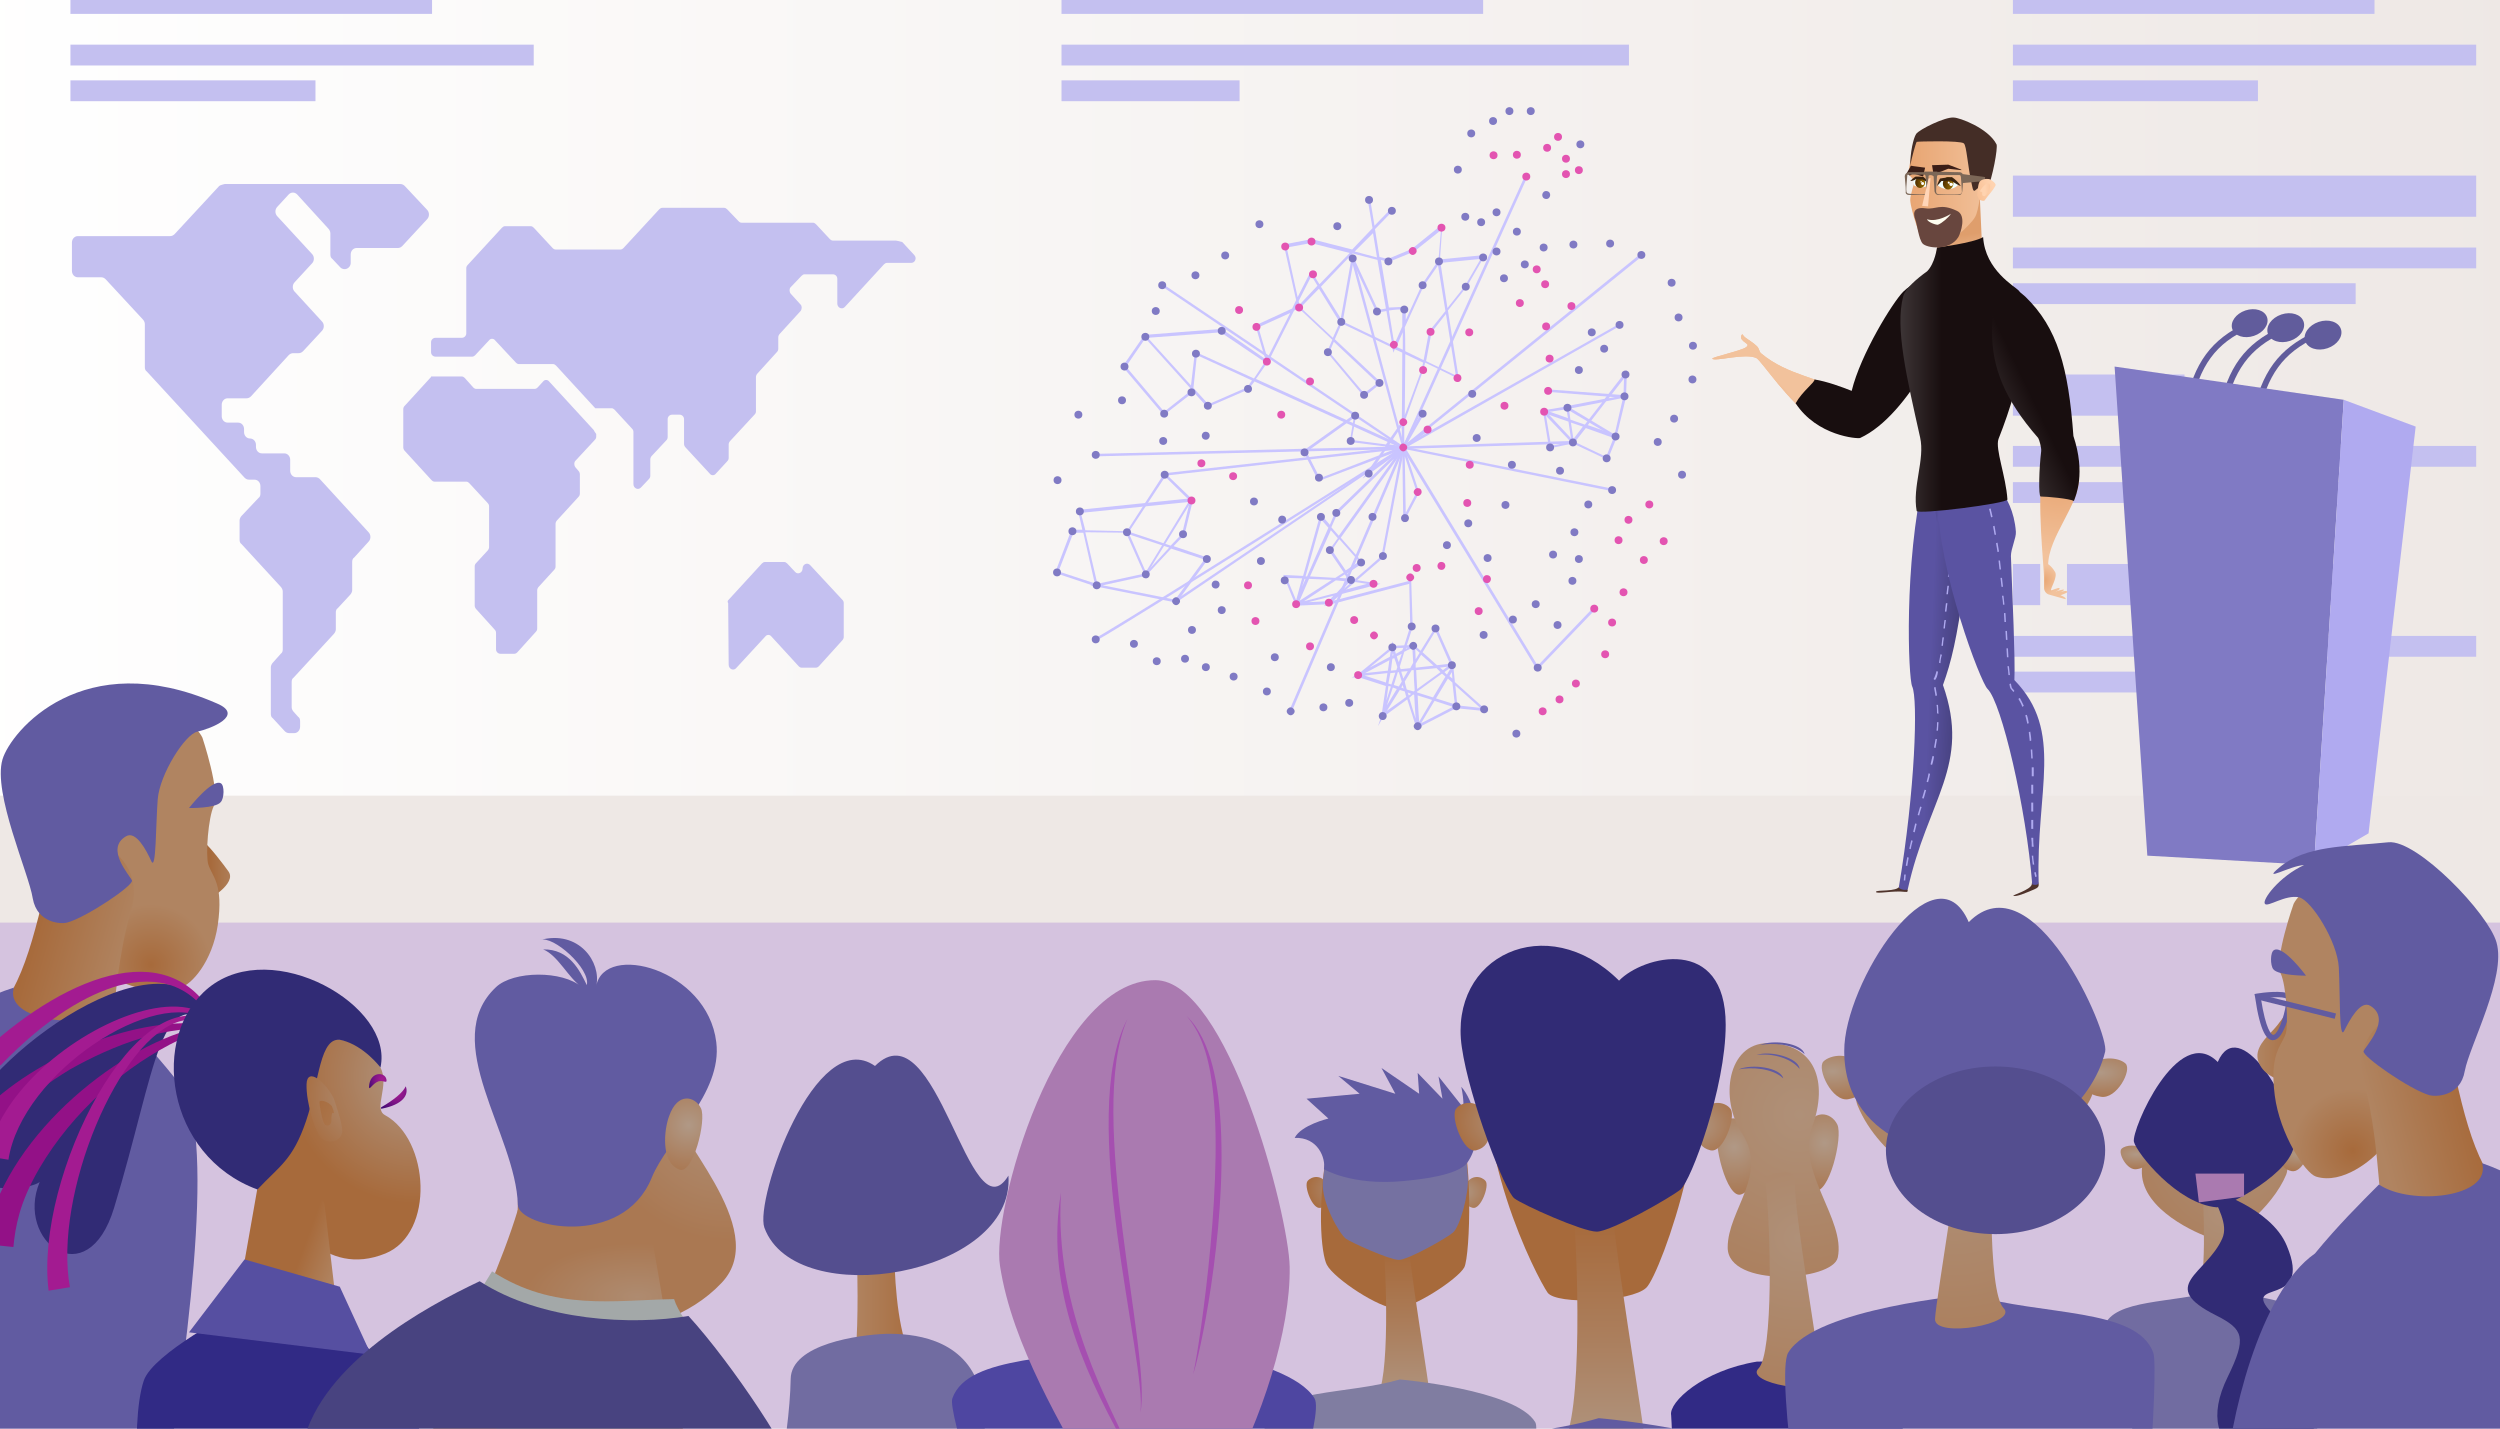 <?xml version="1.0" encoding="utf-8"?>
<!-- Generator: Adobe Illustrator 24.3.0, SVG Export Plug-In . SVG Version: 6.00 Build 0)  -->
<svg version="1.1" id="Layer_1" xmlns="http://www.w3.org/2000/svg" xmlns:xlink="http://www.w3.org/1999/xlink" x="0px" y="0px"
	 viewBox="0 0 504 288" style="enable-background:new 0 0 504 288;" xml:space="preserve">
<style type="text/css">
	.st0{fill:#EEE8E5;}
	.st1{fill:url(#SVGID_1_);}
	.st2{fill:#D5C3DF;}
	.st3{fill:#FCF5FC;}
	.st4{fill:#C4C0F0;}
	.st5{fill:#C9C4FF;}
	.st6{fill:#E354B1;}
	.st7{fill:#807AC4;}
	.st8{fill:#615C9C;}
	.st9{fill:#B0AAF0;}
	.st10{fill:#716CA1;}
	.st11{fill:url(#SVGID_2_);}
	.st12{fill:url(#SVGID_3_);}
	.st13{fill:url(#SVGID_4_);}
	.st14{fill:url(#SVGID_5_);}
	.st15{fill:#312B75;}
	.st16{fill:#AA7AB0;}
	.st17{fill:url(#SVGID_6_);}
	.st18{fill:url(#SVGID_7_);}
	.st19{fill:url(#SVGID_8_);}
	.st20{fill:#615BA1;}
	.st21{fill:#A31B91;}
	.st22{fill:#931187;}
	.st23{fill:url(#SVGID_9_);}
	.st24{fill:url(#SVGID_10_);}
	.st25{fill:url(#SVGID_11_);}
	.st26{fill:url(#SVGID_12_);}
	.st27{fill:url(#SVGID_13_);}
	.st28{fill:url(#SVGID_14_);}
	.st29{fill:#312A85;}
	.st30{fill:#564FA1;}
	.st31{fill:url(#SVGID_15_);}
	.st32{fill:url(#SVGID_16_);}
	.st33{fill:url(#SVGID_17_);}
	.st34{fill:url(#SVGID_18_);}
	.st35{fill:#544E8F;}
	.st36{fill:url(#SVGID_19_);}
	.st37{fill:url(#SVGID_20_);}
	.st38{fill:url(#SVGID_21_);}
	.st39{fill:#A3A8A8;}
	.st40{fill:#484380;}
	.st41{fill:url(#SVGID_22_);}
	.st42{fill:url(#SVGID_23_);}
	.st43{fill:url(#SVGID_24_);}
	.st44{fill:url(#SVGID_25_);}
	.st45{fill:url(#SVGID_26_);}
	.st46{fill:url(#SVGID_27_);}
	.st47{fill:url(#SVGID_28_);}
	.st48{fill:url(#SVGID_29_);}
	.st49{fill:url(#SVGID_30_);}
	.st50{fill:url(#SVGID_31_);}
	.st51{fill:url(#SVGID_32_);}
	.st52{fill:url(#SVGID_33_);}
	.st53{fill:#7571A1;}
	.st54{fill:#807DA1;}
	.st55{fill:url(#SVGID_34_);}
	.st56{fill:url(#SVGID_35_);}
	.st57{fill:url(#SVGID_36_);}
	.st58{fill:url(#SVGID_37_);}
	.st59{fill:#4E46A1;}
	.st60{fill:#A54FB0;}
	.st61{fill:url(#SVGID_38_);}
	.st62{fill:url(#SVGID_39_);}
	.st63{fill:url(#SVGID_40_);}
	.st64{fill:url(#SVGID_41_);}
	.st65{fill:url(#SVGID_42_);}
	.st66{fill:#4F332B;}
	.st67{fill:url(#SVGID_43_);}
	.st68{fill:#AFAAF0;}
	.st69{fill:#5A53A2;}
	.st70{fill:url(#SVGID_44_);}
	.st71{fill:#514A91;}
	.st72{fill:url(#SVGID_45_);}
	.st73{fill:url(#SVGID_46_);}
	.st74{fill:url(#SVGID_47_);}
	.st75{fill:url(#SVGID_48_);}
	.st76{fill:#3B1E17;}
	.st77{fill:#F0FFFF;}
	.st78{fill:url(#SVGID_49_);}
	.st79{fill:#FFFFFF;}
	.st80{fill:#38220F;}
	.st81{fill:#7C6757;}
	.st82{fill:#442D26;}
	.st83{fill:url(#SVGID_50_);}
	.st84{fill:url(#SVGID_51_);}
	.st85{fill:#FFD5B8;}
	.st86{fill:#68463E;}
	.st87{fill:url(#SVGID_52_);}
	.st88{fill:#FFFEF0;}
</style>
<g>
	<rect x="-10.5" y="-50.1" class="st0" width="525" height="350"/>
	<linearGradient id="SVGID_1_" gradientUnits="userSpaceOnUse" x1="-10.35" y1="70.952" x2="514.524" y2="70.952">
		<stop  offset="0" style="stop-color:#FFFFFF"/>
		<stop  offset="0.995" style="stop-color:#EEE8E5"/>
	</linearGradient>
	<rect x="-10.3" y="-18.4" class="st1" width="524.9" height="178.8"/>
	<rect x="-10.5" y="186" class="st2" width="525" height="113.9"/>
	<rect x="-10.5" y="-50.1" class="st2" width="525" height="21.3"/>
	<g>
		<ellipse class="st3" cx="20.3" cy="-39.4" rx="3.4" ry="1.8"/>
		<ellipse class="st3" cx="78.8" cy="-39.4" rx="3.4" ry="1.8"/>
		<ellipse class="st3" cx="137.4" cy="-39.4" rx="3.4" ry="1.8"/>
		<ellipse class="st3" cx="195.9" cy="-39.4" rx="3.4" ry="1.8"/>
		<ellipse class="st3" cx="254.5" cy="-39.4" rx="3.4" ry="1.8"/>
		<ellipse class="st3" cx="313" cy="-39.4" rx="3.4" ry="1.8"/>
		<ellipse class="st3" cx="371.6" cy="-39.4" rx="3.4" ry="1.8"/>
		<ellipse class="st3" cx="430.1" cy="-39.4" rx="3.4" ry="1.8"/>
		<ellipse class="st3" cx="488.7" cy="-39.4" rx="3.4" ry="1.8"/>
	</g>
	<g>
		<path class="st4" d="M44,37.7l-8.8,9.5c-0.2,0.2-0.5,0.4-0.9,0.4H15.7c-0.7,0-1.2,0.6-1.2,1.3v5.7c0,0.7,0.5,1.3,1.2,1.3h4.7
			c0.3,0,0.6,0.1,0.9,0.4l7.5,8.1c0.2,0.2,0.4,0.6,0.4,0.9V74c0,0.4,0.1,0.7,0.4,0.9l19.7,21.4c0.2,0.2,0.5,0.4,0.9,0.4h1.1
			c0.7,0,1.2,0.6,1.2,1.3v1.5c0,0.4-0.1,0.7-0.4,0.9l-3.4,3.6c-0.2,0.2-0.4,0.6-0.4,0.9v3.9c0,0.4,0.1,0.7,0.4,0.9l7.9,8.6
			c0.2,0.2,0.4,0.6,0.4,0.9v11.7c0,0.4-0.1,0.7-0.4,0.9l-1.6,1.8c-0.2,0.2-0.4,0.6-0.4,0.9v9.4c0,0.4,0.1,0.7,0.4,0.9l2.4,2.6
			c0.2,0.2,0.5,0.4,0.9,0.4h1c0.7,0,1.2-0.6,1.2-1.3v-1.1c0-0.4-0.1-0.7-0.4-0.9l-0.9-1c-0.2-0.2-0.4-0.6-0.4-0.9v-5.1
			c0-0.4,0.1-0.7,0.4-0.9l8.1-8.8c0.2-0.2,0.4-0.6,0.4-0.9v-3.4c0-0.4,0.1-0.7,0.4-0.9l2.5-2.7c0.2-0.2,0.4-0.6,0.4-0.9v-5.7
			c0-0.4,0.1-0.7,0.4-0.9l2.9-3.2c0.5-0.5,0.5-1.4,0-1.9l-9.8-10.7c-0.2-0.2-0.5-0.4-0.9-0.4h-3.9c-0.7,0-1.2-0.6-1.2-1.3v-2.2
			c0-0.7-0.5-1.3-1.2-1.3h-4.5c-0.7,0-1.2-0.6-1.2-1.3v-0.4c0-0.7-0.5-1.3-1.2-1.3c-0.7,0-1.2-0.6-1.2-1.3v-0.6
			c0-0.7-0.5-1.3-1.2-1.3h-2.1c-0.7,0-1.2-0.6-1.2-1.3v-2.3c0-0.7,0.5-1.3,1.2-1.3h3.8c0.3,0,0.6-0.1,0.9-0.4l7.6-8.3
			c0.2-0.2,0.5-0.4,0.9-0.4h1.1c0.3,0,0.6-0.1,0.9-0.4l3.8-4.1c0.5-0.5,0.5-1.4,0-1.9l-5.5-6c-0.5-0.5-0.5-1.4,0-1.9l3.5-3.8
			c0.5-0.5,0.5-1.4,0-1.9l-7-7.6c-0.5-0.5-0.5-1.4,0-1.9l2.3-2.5c0.5-0.5,1.2-0.5,1.7,0l6.3,6.9c0.2,0.2,0.4,0.6,0.4,0.9v4.3
			c0,0.4,0.1,0.7,0.4,0.9l1.6,1.7c0.8,0.8,2.1,0.2,2.1-0.9v-1.7c0-0.7,0.5-1.3,1.2-1.3h8.3c0.3,0,0.6-0.1,0.9-0.4l5-5.4
			c0.5-0.5,0.5-1.4,0-1.9l-4.5-4.8c-0.2-0.2-0.5-0.4-0.9-0.4l-35.4,0C44.5,37.3,44.2,37.4,44,37.7z"/>
		<path class="st4" d="M119.7,86.7l-9-9.8c-0.3-0.4-0.9-0.4-1.2,0l-1.1,1.2c-0.2,0.2-0.4,0.3-0.6,0.3H96c-0.2,0-0.4-0.1-0.6-0.3
			l-1.7-1.9c-0.2-0.2-0.4-0.3-0.6-0.3h-6.2V76l-5.3,5.8c-0.2,0.2-0.3,0.4-0.3,0.7v7.7c0,0.2,0.1,0.5,0.3,0.7l5.4,5.9
			c0.2,0.2,0.4,0.3,0.6,0.3h6.4c0.2,0,0.4,0.1,0.6,0.3l3.7,4c0.2,0.2,0.3,0.4,0.3,0.7v8.2c0,0.2-0.1,0.5-0.3,0.7l-2.3,2.5
			c-0.2,0.2-0.3,0.4-0.3,0.7v7.9c0,0.2,0.1,0.5,0.3,0.7l3.7,4.1c0.2,0.2,0.3,0.4,0.3,0.7v3.3c0,0.5,0.4,0.9,0.9,0.9h2.8
			c0.2,0,0.4-0.1,0.6-0.3l3.7-4.1c0.2-0.2,0.3-0.4,0.3-0.7v-7.7c0-0.2,0.1-0.5,0.3-0.7l3.1-3.4c0.2-0.2,0.3-0.4,0.3-0.7v-8.6
			c0-0.2,0.1-0.5,0.3-0.7l4.3-4.7c0.2-0.2,0.3-0.4,0.3-0.7v-3.9c0-0.2-0.1-0.5-0.3-0.7l-0.6-0.7c-0.3-0.4-0.3-1,0-1.3l3.9-4.2
			c0.2-0.2,0.3-0.4,0.3-0.7v-0.5C119.9,87.1,119.8,86.9,119.7,86.7z"/>
		<path class="st4" d="M180.6,48.5h-12.7c-0.2,0-0.4-0.1-0.6-0.3l-2.8-3c-0.2-0.2-0.4-0.3-0.6-0.3h-14.4c-0.2,0-0.4-0.1-0.6-0.3
			l-2.3-2.4c-0.2-0.2-0.4-0.3-0.6-0.3h-12.5c-0.2,0-0.4,0.1-0.6,0.3l-7.2,7.8c-0.2,0.2-0.4,0.3-0.6,0.3H112c-0.2,0-0.4-0.1-0.6-0.3
			l-3.8-4.1c-0.2-0.2-0.4-0.3-0.6-0.3h-5.2c-0.2,0-0.4,0.1-0.6,0.3l-6.9,7.5c-0.2,0.2-0.3,0.4-0.3,0.7l0,13.1c0,0.5-0.4,0.9-0.9,0.9
			h-5.3c-0.5,0-0.9,0.4-0.9,0.9v2c0,0.5,0.4,0.9,0.9,0.9h7.4c0.2,0,0.4-0.1,0.6-0.3l2.8-3c0.3-0.4,0.9-0.4,1.2,0l4.2,4.5
			c0.2,0.2,0.4,0.3,0.6,0.3h6.9c0.2,0,0.4,0.1,0.6,0.3l7.9,8.6v0h3.3c0.2,0,0.4,0.1,0.6,0.3l3.5,3.8c0.2,0.2,0.3,0.4,0.3,0.7v10.5
			c0,0.8,0.9,1.3,1.5,0.7l1.6-1.7c0.2-0.2,0.3-0.4,0.3-0.7v-3.3c0-0.2,0.1-0.5,0.3-0.7l2.9-3.1c0.2-0.2,0.3-0.4,0.3-0.7v-3.6
			c0-0.5,0.4-0.9,0.9-0.9h1.5c0.5,0,0.9,0.4,0.9,0.9v5c0,0.2,0.1,0.5,0.3,0.7l4.9,5.3c0.3,0.4,0.9,0.4,1.2,0l2.3-2.5
			c0.2-0.2,0.3-0.4,0.3-0.7v-2.7c0-0.2,0.1-0.5,0.3-0.7l4.9-5.3c0.2-0.2,0.3-0.4,0.3-0.7V76c0-0.2,0.1-0.5,0.3-0.7l3.9-4.3
			c0.2-0.2,0.3-0.4,0.3-0.7V68c0-0.2,0.1-0.5,0.3-0.7l4.2-4.6c0.3-0.4,0.3-1,0-1.3l-2-2.2c-0.3-0.4-0.3-1,0-1.3l2.2-2.3
			c0.2-0.2,0.4-0.3,0.6-0.3h5.7c0.5,0,0.9,0.4,0.9,0.9v5c0,0.8,0.9,1.3,1.5,0.7l7.9-8.6c0.2-0.2,0.4-0.3,0.6-0.3h4.9
			c0.8,0,1.2-1,0.6-1.6l-2.4-2.6C181,48.6,180.8,48.5,180.6,48.5z"/>
		<path class="st4" d="M146.9,120.9l6.7-7.3c0.2-0.2,0.4-0.3,0.6-0.3h3.9c0.2,0,0.4,0.1,0.6,0.3l1.6,1.7c0.5,0.6,1.5,0.2,1.5-0.7
			c0-0.8,0.9-1.3,1.5-0.7l6.5,7c0.2,0.2,0.3,0.4,0.3,0.7v6.8c0,0.2-0.1,0.5-0.3,0.7l-4.7,5.2c-0.2,0.2-0.4,0.3-0.6,0.3h-2.9
			c-0.2,0-0.4-0.1-0.6-0.3l-5.5-6c-0.3-0.4-0.9-0.4-1.2,0l-5.9,6.4c-0.5,0.6-1.5,0.2-1.5-0.7l-0.1-12.4
			C146.6,121.3,146.7,121.1,146.9,120.9z"/>
	</g>
	<g>
		<g>
			<rect x="14.2" y="-5.5" class="st4" width="72.9" height="8.3"/>
			<rect x="14.2" y="9" class="st4" width="93.4" height="4.2"/>
			<rect x="14.2" y="16.2" class="st4" width="49.4" height="4.2"/>
		</g>
		<rect x="405.8" y="-5.5" class="st4" width="72.9" height="8.3"/>
		<rect x="405.8" y="9" class="st4" width="93.4" height="4.2"/>
		<rect x="405.8" y="16.2" class="st4" width="49.4" height="4.2"/>
		<rect x="405.8" y="35.4" class="st4" width="93.4" height="8.3"/>
		<rect x="405.8" y="49.9" class="st4" width="93.4" height="4.2"/>
		<rect x="405.8" y="57.1" class="st4" width="69.1" height="4.2"/>
		<rect x="405.8" y="75.5" class="st4" width="34.6" height="8.3"/>
		<rect x="405.8" y="89.9" class="st4" width="93.4" height="4.2"/>
		<rect x="405.8" y="97.2" class="st4" width="66.3" height="4.2"/>
		<rect x="405.8" y="113.7" class="st4" width="5.5" height="8.3"/>
		<rect x="416.7" y="113.7" class="st4" width="64.7" height="8.3"/>
		<rect x="405.8" y="128.2" class="st4" width="93.4" height="4.2"/>
		<rect x="405.8" y="135.4" class="st4" width="49.4" height="4.2"/>
		<rect x="214" y="-5.5" class="st4" width="85" height="8.3"/>
		<rect x="214" y="9" class="st4" width="114.4" height="4.2"/>
		<rect x="214" y="16.2" class="st4" width="35.9" height="4.2"/>
	</g>
	<g>
		<path class="st5" d="M282.9,105.4l-0.2-14.7l-8,5.8l2.7-3.9l-11.6,4.4l-3.1-6.1l10.8-7.7l-1,5.5l6.9,0.9l3.7-5.3v5l3.4-6l0.5,0.3
			l-3.7,6.5l0.3,0l-0.4,0.3l2.9,8.9L282.9,105.4z M283.2,92l0.2,11.4l2.2-4.2L283.2,92z M263.4,91.1l2.7,5.3l11.9-4.6l1.3-1.8
			l-7.2-0.9l0.8-4.8L263.4,91.1z M278.3,92.3l-1.4,2l4.3-3.1L278.3,92.3z M279.8,90.1l-1,1.4l3-1.2L279.8,90.1z M280.1,89.6l2.5,0.3
			v-4L280.1,89.6z"/>
	</g>
	<g>
		<path class="st5" d="M260.8,122.5l0.3-0.7l-2.4-5.9l4,0.2l3.5-12.5l1.9,2.2l1.1-2.6l0,0l13.5-13.1l0,0l4.9-3.6l0.3,0.4l-4.8,3.6
			l-12.8,17.9l4.5,5.1l-3.2,2.1l0.9,1.2l5.8,0.9l-8.4,2.2l-1.8,1.9l-6.6,0.3L260.8,122.5z M268.8,120.1l-5,1.3l4-0.2L268.8,120.1z
			 M269.3,117l-6.4,4.2l6.6-1.7l2.1-2.3l-0.2,0L269.3,117z M263.9,116.7l-1.9,4.4l6.5-4.2L263.9,116.7z M259.4,116.5l1.9,4.5
			l1.2-4.4L259.4,116.5z M272.2,117.2l-1.8,1.9l5.2-1.4L272.2,117.2z M263,116.7l-0.5,1.6l0.7-1.6L263,116.7z M270,116.5l1.4,0.1
			l0.3,0l-0.6-0.8L270,116.5z M264.1,116.2l5.1,0.3l1.7-1.1l-3-4.4l1.8-2.5l-1.4-1.6L264.1,116.2z M263.2,116.2l0.3,0l4.3-9.8
			l-1.4-1.6L263.2,116.2z M268.5,110.9l2.8,4.1l2.7-1.8l-4-4.5L268.5,110.9z M268.4,106.3l1.5,1.7L281,92.5l-11.4,11.1L268.4,106.3z
			"/>
	</g>
	<g>
		<polygon class="st5" points="283,90.5 282.8,90 330.7,51.2 331.1,51.6 285.6,88.4 326.4,65.3 326.6,65.7 		"/>
	</g>
	<g>
		<polygon class="st5" points="282.9,91 272.4,52.2 272.9,52.1 283,89.5 307.4,35.5 307.9,35.7 		"/>
	</g>
	<g>
		<polygon class="st5" points="220.9,92 220.8,91.5 282.1,90 234.2,57.7 234.5,57.3 283.7,90.5 		"/>
	</g>
	<g>
		<path class="st5" d="M260.4,143.5l-0.5-0.2l22.4-52.4c-3.2,2-16.7,10.5-30,18.9c-30.9,19.4-31.3,19.4-31.5,19.4v-0.5
			c0,0-0.1,0-0.1,0c1.3-0.4,41.1-25.4,62-38.6l0.7-0.4L260.4,143.5z"/>
	</g>
	<g>
		<polygon class="st5" points="309.9,135.1 282.4,89.9 325,98.5 324.9,99 283.5,90.6 310,134.2 321.2,122.5 321.6,122.9 		"/>
	</g>
	<g>
		<path class="st5" d="M324.1,92.7l-7-3.3l-4.8,1l-1.3-7.9l5.1,1.8l-0.4-2.4l7.8-1.5l4.5-5.8l-0.2,5.5l-4,0.8l-3.7,4.8l6,2.1
			L324.1,92.7z M317.5,89.1l6.3,3l1.5-3.8l-5.6-2L317.5,89.1z M311.6,83.4l1.1,6.5l4.1-0.9l-0.6-4L311.6,83.4z M316.7,85.2l0.5,3.3
			l1.9-2.5L316.7,85.2z M316.6,84.6l2.9,1l3.5-4.5l-6.7,1.3L316.6,84.6z M327.4,76.3l-3.1,4l3-0.6L327.4,76.3z"/>
	</g>
	<g>
		<path class="st5" d="M237.2,121.5l-17.4-3.5l11.1-2.4l4.8-5.2l-8.8-2.9l7.9-12.2l5.7,5.5l-1.7,7l-2.2,2.3l7.1,2.4L237.2,121.5z
			 M222.3,118l14.6,2.9l5.9-8.1l-6.7-2.2l-5.1,5.5L222.3,118z M227.6,107.2l8.4,2.8l2.3-2.4l1.6-6.6l-5-4.9L227.6,107.2z"/>
	</g>
	<g>
		<path class="st5" d="M221.4,118.4l-8.7-2.9l3.3-8.7l2.2,0l-0.9-4l23.3-2.4l-9.7,15.8l-3.9-8.8l-8.2-0.1L221.4,118.4z M213.4,115.2
			l7.3,2.4l-2.3-10.2l-2,0L213.4,115.2z M218.8,106.9l8.6,0.2l3.6,8.2l8.6-14.1l-21.7,2.2L218.8,106.9z"/>
	</g>
	<g>
		<polygon class="st5" points="234.8,95.9 234.7,95.4 282.9,90 282.9,90 316.5,88.9 310.7,82.8 316,81.9 325.5,87.6 327.2,80.2 
			312,79 312.1,78.5 327.9,79.7 325.8,88.4 315.9,82.5 311.8,83.1 317.7,89.4 282.9,90.5 		"/>
	</g>
	<g>
		<path class="st5" d="M237.2,121.4l-0.3-0.4l45.5-30.7l-29.5-13.4l-1.2,1.6l-8.3,3.6l-3-3.3l0,0.4l-5.8,4.5l-8.3-9.8l4.5-6.5
			l0.1,0.1l15.4-1.2l9.4,6.5l-2.5,3.6l30.2,13.7L237.2,121.4z M227,73.9l7.7,9.1l5.2-4.1l0.1-0.6l-9.1-10.1L227,73.9z M240.6,78.2
			l3,3.3l7.8-3.4l1-1.4l-11.1-5.1L240.6,78.2z M231.4,68.1l8.7,9.6l0.8-6.8l11.9,5.4L255,73l-8.9-6L231.4,68.1z"/>
	</g>
	<g>
		<path class="st5" d="M282.6,86.6l0-1.5c0-0.1,0.1-7.6,0.1-14l-1.5-0.7l-0.3,0.7l-0.2-1l-10.2-4.9l-1.4,3.2l9.4,8.8L275,80l-7.5-9
			l1.1-2.5l-6.7-6.3l-1,0.4l-5.5,10.9l-2.3-7.9l7.4-3.4l0.8-1.7l-2.5-11.2l5.6-1.1l8.2,2.1l4.1-4.3l-1-5.9l0.5-0.1l0.9,5.5l3.3-3.4
			l0.4,0.4l-3.6,3.7l0.9,5.6l1.7,0.4l4.8-2l6.2-5l-0.5,7.1l9.1-0.9l-3.7,6.4l-3.8,4.8l2.2,13.8l-6.8-3.3l-0.3,1.3L282.6,86.6z
			 M283.3,71.4c0,4.6-0.1,9.8-0.1,12.3l3.4-9.2l0.3-1.4L283.3,71.4z M268,71l7,8.3l2.7-2.1l-8.8-8.3L268,71z M287.5,72.8l6,2.9
			l-2-12.4l-2.9,3.7L287.5,72.8z M283.3,70.8l3.7,1.8l1.1-5.8l3.3-4.1l-1.5-9.2l-2.9,4.2l-3.8,8.3C283.3,67.3,283.3,69,283.3,70.8z
			 M253.7,66l1.8,6.2l4.6-9.1L253.7,66z M281.5,69.9l1.3,0.6c0-1.2,0-2.4,0-3.5L281.5,69.9z M270.7,64.8l10,4.8l-1.2-6.9
			c-0.6,0.1-1.2,0.2-1.8,0.3l-0.2,0L272.8,53L270.7,64.8z M280,62.6l1.1,6.8l1.6-3.6c0-1.7,0-3,0-3.3
			C282.5,62.3,281.4,62.4,280,62.6z M262.2,62l6.5,6.1l1.4-3.1l-4.2-6.8L262.2,62z M282.1,61.9c0.5,0,0.9,0.1,1.1,0.2
			c0.1,0.1,0.2,0.2,0.2,0.3c0,0.1,0,0.9,0,2.1l3.3-7.2l0,0l3.2-4.7l0-0.2l0.1,0l0.5-6l-5.4,4.3l-5.1,2.1l-1.6-0.4l1.6,9.6
			C280.7,62,281.4,61.9,282.1,61.9z M266.3,57.8l4,6.4l2.3-12.9l5.2,11.2c0.4-0.1,1-0.2,1.6-0.3l-1.7-9.8l-5-1.3L266.3,57.8z
			 M290.4,53l1.4,9.1l3.5-4.4l3.2-5.5L290.4,53z M261.5,61.5l-0.3,0.5l0.3-0.2L261.5,61.5z M261.8,60.7l0.2,0.7l3.6-3.8l-1.2-2
			L261.8,60.7z M259.4,49.9l2.2,10l2.7-5.3l1.7,2.7l6.1-6.3l-7.8-2L259.4,49.9z M273.1,50.7l4.5,1.2l-0.8-4.9L273.1,50.7z"/>
	</g>
	<g>
		<path class="st5" d="M285.1,147.1l0.4-0.6c-0.1-0.3-0.4-1-0.8-2.4c-0.3-0.8-0.6-1.9-1-3.1l-4.8,3.5l-1.1,1.9l0.7-2.1l0.9-6
			l-5.6-1.8l-1.3,0.1l1.2-0.6l6.8-5.6l0.2-1.1l0.3,0.9l2.1-0.1l1.2-3.8l-0.2-8.6l-17.2,4.5l11.6-10.1l4.1-21.8l0.5,0.1l-4.2,22
			l-10.1,8.7l15.7-4.1l0.3,9.4l-1.2,3.7l1.3-0.1l0.3-0.2l0,0.3l1.2,1.1l3.1-5l3.4,7.6l0.1-0.1l0,0.4l0.1,0.3l-0.1,0l0.3,3.1l6.6,5.9
			l-6.1-0.6l0,0.1l-0.3-0.1l-7.6,3.9c0,0.1-0.1,0.1-0.2,0.1c0,0,0,0,0,0L285.1,147.1z M289.2,141.3l-2.7,4.5l6.4-3.3L289.2,141.3z
			 M285.8,140.2c0.1,2.2,0.2,4.2,0.3,5.3l2.6-4.4L285.8,140.2z M284.1,140.7c0.5,1.7,1,3.2,1.3,4.2c-0.1-1.2-0.2-2.9-0.3-4.8
			l-0.2-0.1L284.1,140.7z M282.2,139.1l-2.6,4.2l3.9-2.8c-0.1-0.3-0.2-0.7-0.3-1.1L282.2,139.1z M293.8,142.2l4.6,0.5l-5-4.5
			L293.8,142.2z M280.8,138.6l-1.2,3.6l2-3.3L280.8,138.6z M289.5,140.8l3.8,1.2l-0.5-4.4l-0.9-0.8L289.5,140.8z M279.9,138.3
			l-0.4,2.9l0.9-2.8L279.9,138.3z M285.7,139.6l3.2,1l2.5-4.2l-0.7-0.6l-5.1,3.7C285.7,139.5,285.7,139.6,285.7,139.6z M283.8,139.6
			c0.1,0.2,0.1,0.4,0.2,0.6l0.5-0.3L283.8,139.6z M283.6,139l1.4,0.4l0.2-0.2c-0.1-1.4-0.2-2.8-0.2-4.1l-0.4,0l-1.4,2.3
			C283.3,138,283.5,138.5,283.6,139z M285.5,135.1c0.1,1.2,0.1,2.5,0.2,3.8l4.7-3.4l-0.8-0.8L285.5,135.1z M282.5,138.6l0.5,0.2
			c0-0.1,0-0.1-0.1-0.2c0-0.2-0.1-0.3-0.1-0.5L282.5,138.6z M281,138.1l1,0.3l0.6-1c-0.2-0.7-0.4-1.3-0.6-1.9l-0.2,0L281,138.1z
			 M279.9,137.8l0.6,0.2l0.8-2.4l-1,0.1L279.9,137.8z M275.1,136.2l4.3,1.4l0.3-1.9L275.1,136.2z M292.2,136.3l0.6,0.5l-0.1-1.3
			L292.2,136.3z M282.5,135.4c0.1,0.5,0.3,0.9,0.4,1.4l0.9-1.5L282.5,135.4z M291.2,135.5l0.5,0.5l0.7-1.2l0,0l0-0.2L291.2,135.5z
			 M280.1,133.1l-4.9,2.6l4.6-0.5L280.1,133.1z M280.7,132.8l-0.3,2.4l1.1-0.1l0.2-0.6c-0.2-0.7-0.4-1.3-0.6-1.8L280.7,132.8z
			 M290.3,134.6l0.6,0.5l0.9-0.7L290.3,134.6z M282.2,134.4c0.1,0.2,0.1,0.4,0.2,0.5l1.9-0.2l0.6-1.1c-0.1-1.4-0.1-2.5-0.2-3
			l-1.6,0.8L282.2,134.4z M284.9,134.6L284.9,134.6L284.9,134.6C284.9,134.6,284.9,134.6,284.9,134.6z M280.4,131.1l-4.3,3.5
			l4.1-2.2L280.4,131.1z M285.4,133.8c0,0.3,0,0.5,0,0.8l3.6-0.4l-2.5-2.2L285.4,133.8z M286.8,131.5l2.9,2.6l2.6-0.3l-2.9-6.6
			L286.8,131.5z M281.6,132.3c0.1,0.4,0.2,0.8,0.4,1.2l0.6-1.7L281.6,132.3z M285.3,130.8c0,0.5,0.1,1.2,0.1,2.1l0.8-1.3
			L285.3,130.8z M280.8,131.7l-0.1,0.5l0.2-0.1C280.9,131.9,280.9,131.8,280.8,131.7z M281.1,130.7c0.1,0.3,0.2,0.7,0.3,1.1l1.3-0.7
			l0.2-0.5L281.1,130.7z M283.5,130.6l-0.1,0.2l0.4-0.2L283.5,130.6z"/>
	</g>
	<path class="st6" d="M283.7,85.1c0,0.4-0.4,0.8-0.8,0.8c-0.4,0-0.8-0.4-0.8-0.8c0-0.4,0.4-0.8,0.8-0.8
		C283.4,84.4,283.7,84.7,283.7,85.1z"/>
	<circle class="st7" cx="286.8" cy="83.4" r="0.8"/>
	<circle class="st6" cx="287.8" cy="86.6" r="0.8"/>
	<path class="st6" d="M283.7,90.2c0,0.4-0.4,0.8-0.8,0.8c-0.4,0-0.8-0.4-0.8-0.8s0.4-0.8,0.8-0.8C283.4,89.5,283.7,89.8,283.7,90.2z
		"/>
	<ellipse transform="matrix(0.161 -0.987 0.987 0.161 137.27 352.311)" class="st7" cx="275.8" cy="95.5" rx="0.8" ry="0.8"/>
	<circle class="st7" cx="272.3" cy="88.9" r="0.8"/>
	<circle class="st7" cx="273.2" cy="83.8" r="0.8"/>
	<circle class="st7" cx="275" cy="79.6" r="0.8"/>
	<circle class="st7" cx="278.1" cy="77.2" r="0.8"/>
	<path class="st6" d="M281.8,69.5c0,0.4-0.4,0.8-0.8,0.8s-0.8-0.4-0.8-0.8c0-0.4,0.4-0.8,0.8-0.8S281.8,69,281.8,69.5z"/>
	<circle class="st6" cx="286.9" cy="74.6" r="0.8"/>
	
		<ellipse transform="matrix(0.16 -0.987 0.987 0.16 171.607 354.003)" class="st6" cx="293.8" cy="76.2" rx="0.8" ry="0.8"/>
	<circle class="st7" cx="296.8" cy="79.4" r="0.8"/>
	<circle class="st6" cx="303.3" cy="81.8" r="0.8"/>
	<circle class="st7" cx="297.7" cy="88.3" r="0.8"/>
	<circle class="st6" cx="296.3" cy="93.7" r="0.8"/>
	<circle class="st6" cx="295.8" cy="101.4" r="0.8"/>
	<path class="st6" d="M286.6,99.2c0,0.4-0.4,0.8-0.8,0.8c-0.4,0-0.8-0.4-0.8-0.8c0-0.4,0.4-0.8,0.8-0.8
		C286.3,98.4,286.6,98.7,286.6,99.2z"/>
	<ellipse transform="matrix(0.161 -0.987 0.987 0.161 134.627 367.064)" class="st7" cx="283.1" cy="104.4" rx="0.8" ry="0.8"/>
	<circle class="st7" cx="276.7" cy="104.2" r="0.8"/>
	<circle class="st7" cx="269.4" cy="103.4" r="0.8"/>
	<circle class="st7" cx="265.9" cy="96.3" r="0.8"/>
	<circle class="st7" cx="263" cy="91.2" r="0.8"/>
	<circle class="st6" cx="258.3" cy="83.6" r="0.8"/>
	<circle class="st6" cx="264.1" cy="76.9" r="0.8"/>
	<circle class="st7" cx="267.7" cy="71" r="0.8"/>
	<circle class="st7" cx="270.4" cy="64.9" r="0.8"/>
	<circle class="st7" cx="277.6" cy="62.8" r="0.8"/>
	<circle class="st7" cx="283.1" cy="62.4" r="0.8"/>
	<circle class="st6" cx="288.4" cy="66.9" r="0.8"/>
	<circle class="st6" cx="296.2" cy="67" r="0.8"/>
	<circle class="st7" cx="240.2" cy="79.1" r="0.8"/>
	<circle class="st7" cx="234.7" cy="83.4" r="0.8"/>
	<circle class="st7" cx="234.5" cy="88.9" r="0.8"/>
	<circle class="st7" cx="234.8" cy="95.7" r="0.8"/>
	<circle class="st6" cx="240.2" cy="100.9" r="0.8"/>
	<circle class="st7" cx="238.5" cy="107.7" r="0.8"/>
	<circle class="st7" cx="243.3" cy="112.7" r="0.8"/>
	<ellipse transform="matrix(0.161 -0.987 0.987 0.161 89.375 340.597)" class="st7" cx="244.9" cy="117.8" rx="0.8" ry="0.8"/>
	<circle class="st6" cx="251.6" cy="118" r="0.8"/>
	<circle class="st6" cx="253.1" cy="125.2" r="0.8"/>
	<circle class="st7" cx="257" cy="132.5" r="0.8"/>
	<circle class="st6" cx="264.1" cy="130.3" r="0.8"/>
	<circle class="st7" cx="268.3" cy="134.5" r="0.8"/>
	<circle class="st6" cx="273.8" cy="136.1" r="0.8"/>
	<circle class="st7" cx="280.7" cy="130.5" r="0.8"/>
	<path class="st7" d="M285.7,130.2c0,0.4-0.4,0.8-0.8,0.8c-0.4,0-0.8-0.4-0.8-0.8s0.4-0.8,0.8-0.8
		C285.4,129.4,285.7,129.8,285.7,130.2z"/>
	<circle class="st7" cx="292.7" cy="134.1" r="0.8"/>
	<circle class="st7" cx="299.1" cy="128" r="0.8"/>
	<circle class="st7" cx="305" cy="124.9" r="0.8"/>
	<circle class="st7" cx="309.6" cy="121.8" r="0.8"/>
	<circle class="st7" cx="317" cy="117.1" r="0.8"/>
	<circle class="st7" cx="313.1" cy="111.8" r="0.8"/>
	<circle class="st7" cx="317.4" cy="107.3" r="0.8"/>
	<circle class="st7" cx="320.2" cy="101.7" r="0.8"/>
	<circle class="st7" cx="314.5" cy="94.9" r="0.8"/>
	<circle class="st7" cx="317.1" cy="89.2" r="0.8"/>
	<circle class="st7" cx="316" cy="82.2" r="0.8"/>
	<circle class="st7" cx="318.3" cy="74.6" r="0.8"/>
	<circle class="st7" cx="320.9" cy="67" r="0.8"/>
	<circle class="st6" cx="316.8" cy="61.7" r="0.8"/>
	<circle class="st6" cx="311.5" cy="57.3" r="0.8"/>
	<circle class="st6" cx="309.8" cy="54.3" r="0.8"/>
	<circle class="st7" cx="307.4" cy="53.3" r="0.8"/>
	<circle class="st7" cx="301.7" cy="50.7" r="0.8"/>
	<circle class="st7" cx="298.6" cy="44.8" r="0.8"/>
	<circle class="st6" cx="290.6" cy="45.9" r="0.8"/>
	<circle class="st7" cx="295.4" cy="43.7" r="0.8"/>
	<circle class="st7" cx="301.7" cy="42.8" r="0.8"/>
	<circle class="st7" cx="305.8" cy="46.7" r="0.8"/>
	<circle class="st7" cx="311.2" cy="49.9" r="0.8"/>
	<circle class="st7" cx="317.2" cy="49.3" r="0.8"/>
	<circle class="st7" cx="324.6" cy="49.1" r="0.8"/>
	<circle class="st7" cx="330.9" cy="51.4" r="0.8"/>
	<circle class="st7" cx="337" cy="57" r="0.8"/>
	<circle class="st7" cx="338.4" cy="64" r="0.8"/>
	<circle class="st7" cx="341.3" cy="69.7" r="0.8"/>
	<circle class="st7" cx="341.2" cy="76.5" r="0.8"/>
	<circle class="st7" cx="337.5" cy="84.4" r="0.8"/>
	<circle class="st7" cx="334.2" cy="89.1" r="0.8"/>
	<circle class="st7" cx="339.1" cy="95.7" r="0.8"/>
	<circle class="st6" cx="332.5" cy="101.7" r="0.8"/>
	<circle class="st6" cx="335.4" cy="109.1" r="0.8"/>
	<circle class="st6" cx="331.4" cy="112.9" r="0.8"/>
	<circle class="st6" cx="327.3" cy="119.4" r="0.8"/>
	<circle class="st6" cx="325" cy="125.5" r="0.8"/>
	<circle class="st6" cx="323.6" cy="131.9" r="0.8"/>
	<circle class="st6" cx="317.7" cy="137.8" r="0.8"/>
	<circle class="st6" cx="314.4" cy="141" r="0.8"/>
	<circle class="st6" cx="311" cy="143.4" r="0.8"/>
	<circle class="st7" cx="305.7" cy="147.9" r="0.8"/>
	<circle class="st7" cx="299.2" cy="143" r="0.8"/>
	<circle class="st7" cx="293.6" cy="142.4" r="0.8"/>
	<path class="st7" d="M286.6,146.4c0,0.4-0.4,0.8-0.8,0.8c-0.4,0-0.8-0.4-0.8-0.8c0-0.4,0.4-0.8,0.8-0.8
		C286.3,145.6,286.6,146,286.6,146.4z"/>
	<ellipse transform="matrix(0.14 -0.99 0.99 0.14 96.883 400.065)" class="st7" cx="278.7" cy="144.3" rx="0.8" ry="0.8"/>
	<circle class="st7" cx="272" cy="141.7" r="0.8"/>
	<circle class="st7" cx="266.8" cy="142.6" r="0.8"/>
	<path class="st7" d="M261,143.4c0,0.4-0.4,0.8-0.8,0.8c-0.4,0-0.8-0.4-0.8-0.8s0.4-0.8,0.8-0.8C260.6,142.6,261,143,261,143.4z"/>
	<circle class="st7" cx="255.4" cy="139.4" r="0.8"/>
	<circle class="st7" cx="248.7" cy="136.4" r="0.8"/>
	<circle class="st7" cx="243.1" cy="134.5" r="0.8"/>
	<circle class="st7" cx="238.9" cy="132.8" r="0.8"/>
	<circle class="st7" cx="233.2" cy="133.3" r="0.8"/>
	<circle class="st7" cx="228.6" cy="129.8" r="0.8"/>
	<circle class="st7" cx="220.9" cy="128.9" r="0.8"/>
	<circle class="st7" cx="221.1" cy="118" r="0.8"/>
	<circle class="st7" cx="213.1" cy="115.4" r="0.8"/>
	<circle class="st7" cx="216.2" cy="107.1" r="0.8"/>
	<circle class="st7" cx="217.7" cy="103.1" r="0.8"/>
	<circle class="st7" cx="213.2" cy="96.8" r="0.8"/>
	<circle class="st7" cx="220.9" cy="91.7" r="0.8"/>
	<circle class="st7" cx="217.4" cy="83.6" r="0.8"/>
	<circle class="st7" cx="226.2" cy="80.7" r="0.8"/>
	<circle class="st7" cx="226.7" cy="73.9" r="0.8"/>
	<circle class="st7" cx="230.9" cy="67.9" r="0.8"/>
	<circle class="st7" cx="233" cy="62.7" r="0.8"/>
	<circle class="st7" cx="234.3" cy="57.5" r="0.8"/>
	<circle class="st7" cx="241" cy="55.5" r="0.8"/>
	<circle class="st7" cx="247" cy="51.5" r="0.8"/>
	<circle class="st7" cx="253.9" cy="45.2" r="0.8"/>
	<circle class="st6" cx="259.1" cy="49.7" r="0.8"/>
	<circle class="st6" cx="264.4" cy="48.7" r="0.8"/>
	<circle class="st7" cx="269.6" cy="45.6" r="0.8"/>
	<circle class="st7" cx="276" cy="40.3" r="0.8"/>
	<circle class="st7" cx="280.6" cy="42.5" r="0.8"/>
	<path class="st6" d="M285.6,50.6c0,0.4-0.4,0.8-0.8,0.8c-0.4,0-0.8-0.4-0.8-0.8s0.4-0.8,0.8-0.8C285.3,49.8,285.6,50.2,285.6,50.6z
		"/>
	<circle class="st7" cx="290.1" cy="52.7" r="0.8"/>
	<circle class="st7" cx="299" cy="51.9" r="0.8"/>
	<circle class="st7" cx="303.2" cy="56.1" r="0.8"/>
	<circle class="st6" cx="306.4" cy="61.1" r="0.8"/>
	<circle class="st6" cx="311.7" cy="65.8" r="0.8"/>
	<circle class="st6" cx="312.4" cy="72.3" r="0.8"/>
	<circle class="st6" cx="312.1" cy="78.8" r="0.8"/>
	<circle class="st6" cx="311.3" cy="83" r="0.8"/>
	<circle class="st7" cx="312.5" cy="90.2" r="0.8"/>
	<circle class="st7" cx="304.8" cy="93.7" r="0.8"/>
	<circle class="st7" cx="303.5" cy="101.8" r="0.8"/>
	<circle class="st7" cx="296" cy="105.5" r="0.8"/>
	<circle class="st7" cx="291.7" cy="109.9" r="0.8"/>
	<circle class="st6" cx="285.6" cy="114.5" r="0.8"/>
	<circle class="st7" cx="278.8" cy="112.1" r="0.8"/>
	<circle class="st7" cx="274.4" cy="113.4" r="0.8"/>
	<circle class="st7" cx="268.1" cy="110.9" r="0.8"/>
	<circle class="st7" cx="266.3" cy="104.2" r="0.8"/>
	<ellipse transform="matrix(0.161 -0.987 0.987 0.161 113.547 342.939)" class="st7" cx="258.4" cy="104.7" rx="0.8" ry="0.8"/>
	<circle class="st7" cx="252.8" cy="101.1" r="0.8"/>
	<circle class="st6" cx="248.6" cy="96" r="0.8"/>
	<circle class="st6" cx="242.2" cy="93.4" r="0.8"/>
	<ellipse transform="matrix(0.161 -0.987 0.987 0.161 117.295 313.549)" class="st7" cx="243" cy="87.8" rx="0.8" ry="0.8"/>
	<circle class="st7" cx="243.5" cy="81.8" r="0.8"/>
	<circle class="st7" cx="251.6" cy="78.4" r="0.8"/>
	<circle class="st6" cx="255.4" cy="72.9" r="0.8"/>
	<circle class="st6" cx="253.3" cy="65.9" r="0.8"/>
	<circle class="st6" cx="261.9" cy="62" r="0.8"/>
	<circle class="st6" cx="264.7" cy="55.3" r="0.8"/>
	<circle class="st7" cx="272.7" cy="52.1" r="0.8"/>
	<circle class="st7" cx="279.9" cy="52.7" r="0.8"/>
	<circle class="st7" cx="286.8" cy="57.5" r="0.8"/>
	<circle class="st7" cx="295.5" cy="57.8" r="0.8"/>
	<circle class="st7" cx="299.9" cy="112.5" r="0.8"/>
	
		<ellipse transform="matrix(0.16 -0.987 0.987 0.16 136.62 393.979)" class="st6" cx="299.8" cy="116.7" rx="0.8" ry="0.8"/>
	<circle class="st6" cx="298.1" cy="123.2" r="0.8"/>
	<circle class="st7" cx="289.4" cy="126.7" r="0.8"/>
	<circle class="st7" cx="284.6" cy="126.3" r="0.8"/>
	<path class="st6" d="M277.8,128.1c0,0.4-0.4,0.8-0.8,0.8c-0.4,0-0.8-0.4-0.8-0.8c0-0.4,0.4-0.8,0.8-0.8
		C277.4,127.3,277.8,127.7,277.8,128.1z"/>
	<circle class="st6" cx="273" cy="125" r="0.8"/>
	<circle class="st6" cx="267.9" cy="121.5" r="0.8"/>
	<circle class="st6" cx="261.3" cy="121.8" r="0.8"/>
	<circle class="st7" cx="259" cy="117" r="0.8"/>
	<circle class="st7" cx="254.2" cy="113.1" r="0.8"/>
	
		<ellipse transform="matrix(0.16 -0.987 0.987 0.16 131.475 382.655)" class="st6" cx="290.6" cy="114.1" rx="0.8" ry="0.8"/>
	<path class="st6" d="M285.1,116.4c0,0.4-0.4,0.8-0.8,0.8s-0.8-0.4-0.8-0.8s0.4-0.8,0.8-0.8S285.1,116,285.1,116.4z"/>
	<circle class="st6" cx="276.9" cy="117.7" r="0.8"/>
	<ellipse transform="matrix(0.161 -0.987 0.987 0.161 113.161 366.765)" class="st7" cx="272.2" cy="116.9" rx="0.8" ry="0.8"/>
	<circle class="st7" cx="241.1" cy="71.3" r="0.8"/>
	<circle class="st7" cx="246.3" cy="66.7" r="0.8"/>
	<circle class="st6" cx="249.8" cy="62.5" r="0.8"/>
	<circle class="st7" cx="246.3" cy="123" r="0.8"/>
	<circle class="st7" cx="240.3" cy="127" r="0.8"/>
	<path class="st7" d="M237.9,121.2c0,0.4-0.4,0.8-0.8,0.8c-0.4,0-0.8-0.4-0.8-0.8s0.4-0.8,0.8-0.8
		C237.5,120.4,237.9,120.8,237.9,121.2z"/>
	<ellipse transform="matrix(0.155 -0.988 0.988 0.155 80.775 326.069)" class="st7" cx="231" cy="115.8" rx="0.8" ry="0.8"/>
	<circle class="st7" cx="227.2" cy="107.3" r="0.8"/>
	<circle class="st7" cx="310" cy="134.6" r="0.8"/>
	<circle class="st7" cx="314" cy="126" r="0.8"/>
	<circle class="st6" cx="321.4" cy="122.7" r="0.8"/>
	<circle class="st7" cx="318.3" cy="112.7" r="0.8"/>
	<circle class="st6" cx="326.3" cy="108.9" r="0.8"/>
	<circle class="st6" cx="328.3" cy="104.8" r="0.8"/>
	<circle class="st7" cx="325" cy="98.8" r="0.8"/>
	<circle class="st7" cx="323.9" cy="92.4" r="0.8"/>
	<circle class="st7" cx="325.7" cy="88" r="0.8"/>
	<circle class="st7" cx="327.5" cy="79.9" r="0.8"/>
	<circle class="st7" cx="327.7" cy="75.5" r="0.8"/>
	<circle class="st7" cx="323.4" cy="70.3" r="0.8"/>
	<circle class="st7" cx="326.5" cy="65.5" r="0.8"/>
	<circle class="st7" cx="293.9" cy="34.2" r="0.8"/>
	<circle class="st7" cx="296.6" cy="26.9" r="0.8"/>
	<circle class="st7" cx="301" cy="24.4" r="0.8"/>
	<circle class="st7" cx="304.3" cy="22.4" r="0.8"/>
	<circle class="st7" cx="308.6" cy="22.4" r="0.8"/>
	<circle class="st6" cx="314.1" cy="27.6" r="0.8"/>
	<circle class="st7" cx="318.6" cy="29.1" r="0.8"/>
	<circle class="st6" cx="318.3" cy="34.3" r="0.8"/>
	<circle class="st6" cx="315.7" cy="35.1" r="0.8"/>
	<ellipse transform="matrix(0.16 -0.987 0.987 0.16 223.056 340.675)" class="st7" cx="311.7" cy="39.3" rx="0.8" ry="0.8"/>
	<circle class="st6" cx="307.7" cy="35.6" r="0.8"/>
	<circle class="st6" cx="301.1" cy="31.3" r="0.8"/>
	<circle class="st6" cx="305.8" cy="31.2" r="0.8"/>
	<circle class="st6" cx="311.9" cy="29.8" r="0.8"/>
	<circle class="st6" cx="315.7" cy="32" r="0.8"/>
	<g>
		<g>
			<g>
				<path class="st8" d="M455.3,84.1l-1.2-0.2c1.8-8.9,5.3-13.6,12.4-16.9L467,68C460.3,71.1,457,75.6,455.3,84.1z"/>
			</g>
			<g>
				<path class="st8" d="M448.5,83.1l-1.2-0.2c1.8-8.9,5.3-13.6,12.4-16.9l0.5,1.1C453.5,70.2,450.2,74.7,448.5,83.1z"/>
			</g>
			<g>
				<path class="st8" d="M441.7,82.2l-1.2-0.2c1.8-8.9,5.3-13.6,12.4-16.9l0.5,1.1C446.7,69.2,443.4,73.7,441.7,82.2z"/>
			</g>
			
				<ellipse transform="matrix(0.948 -0.319 0.319 0.948 2.939 152.917)" class="st8" cx="468.2" cy="67.5" rx="3.8" ry="2.8"/>
			<ellipse transform="matrix(0.948 -0.319 0.319 0.948 3.007 150.454)" class="st8" cx="460.7" cy="66" rx="3.8" ry="2.8"/>
			
				<ellipse transform="matrix(0.948 -0.319 0.319 0.948 2.942 148.071)" class="st8" cx="453.4" cy="65.1" rx="3.7" ry="2.7"/>
		</g>
		<polygon class="st7" points="426.3,73.9 472.5,80.6 466.5,174.4 432.9,172.5 		"/>
		<polygon class="st9" points="472.5,80.6 487,86 477.5,168 466.5,174.4 		"/>
	</g>
	<g>
		<path class="st10" d="M464.8,299.9c2.8-13.5,5.9-30.4,4.6-32.5c-3.3-5.5-22.6-7.2-22.6-7.2c-8.8,2.6-20.6,1.6-22.6,7.2
			c-0.6,1.6,5,18.8,9.6,32.5H464.8z"/>
		
			<radialGradient id="SVGID_2_" cx="884.12" cy="227.365" r="38.851" gradientTransform="matrix(0.822 0 0 1 -276.113 0)" gradientUnits="userSpaceOnUse">
			<stop  offset="0" style="stop-color:#AF9078"/>
			<stop  offset="0.965" style="stop-color:#AA7852"/>
		</radialGradient>
		<path class="st11" d="M431.8,236.6c0.3,7.3,10.8,12,14.2,13.1c3.4,1.1,12.2-6.3,14.9-12.9c1.9-4.7-7.1-21.9-13.9-22.7
			S431.5,229.8,431.8,236.6z"/>
		
			<radialGradient id="SVGID_3_" cx="448.017" cy="244.098" r="32.564" gradientTransform="matrix(1 0 0 1 0.321 0)" gradientUnits="userSpaceOnUse">
			<stop  offset="0" style="stop-color:#AF9078"/>
			<stop  offset="0.965" style="stop-color:#AA7852"/>
		</radialGradient>
		<path class="st12" d="M443.7,235.8c0.8,7.1,1.1,24.1-0.8,26s8.6,3.8,8.5,1.3c-0.1-2.5-3.8-23.8-3.5-26.5
			C448.1,234,443.7,235.8,443.7,235.8z"/>
		
			<radialGradient id="SVGID_4_" cx="463.089" cy="598.848" r="10.149" gradientTransform="matrix(1 0 0 0.525 0.321 -81.905)" gradientUnits="userSpaceOnUse">
			<stop  offset="9.950249e-03" style="stop-color:#B09885"/>
			<stop  offset="0.534" style="stop-color:#AB7E5C"/>
			<stop  offset="1" style="stop-color:#A76A3B"/>
		</radialGradient>
		<path class="st13" d="M460.5,232c1.2-1.8,3.8-1.5,4.6-0.6c0.8,0.9-1.1,5.1-3.1,4.7C459.2,235.5,459.8,233,460.5,232z"/>
		
			<radialGradient id="SVGID_5_" cx="-3895.425" cy="692.631" r="10.149" gradientTransform="matrix(-1 0 0 0.463 -3464.742 -88.005)" gradientUnits="userSpaceOnUse">
			<stop  offset="9.950249e-03" style="stop-color:#B09885"/>
			<stop  offset="0.534" style="stop-color:#AB7E5C"/>
			<stop  offset="1" style="stop-color:#A76A3B"/>
		</radialGradient>
		<path class="st14" d="M432.3,232.1c-1.2-1.6-3.8-1.3-4.6-0.5s1.1,4.5,3.1,4.1C433.6,235.3,433,233,432.3,232.1z"/>
		<path class="st15" d="M447.1,214.1c-8-8.1-17.5,13.8-16.9,16.1c0.6,2.3,8.7,12.5,16.7,13.2c1.5,0.1,16-7.1,15.6-13.3
			C462.1,221.7,451.3,204.3,447.1,214.1z"/>
		<path class="st15" d="M446.8,265.2c5.5,2.8,6.2,4.4,2.3,12.4c-3.9,7.9-2.1,13.6,3.4,15.6c4.1,1.5,6.8,3.9,8,6.7h12.1
			c0.4-2.2,0.2-4.4-0.8-6.3c-4.4-8.4-8.7-4.1-11.7-12c-4.1-10.7,6.2-8.1-2.1-16.9c-6.7-7.2,8.5-0.6,3-13.6
			c-3.2-7.7-15.3-11.2-15.3-11.2c1.3,3.5,3.6,6.9,2.3,9.8C444.8,256.9,434.8,259.2,446.8,265.2z"/>
		<polygon class="st16" points="442.6,236.6 443.3,242.4 452.4,241.2 452.4,236.6 		"/>
	</g>
	<g>
		
			<linearGradient id="SVGID_6_" gradientUnits="userSpaceOnUse" x1="8004.743" y1="153.733" x2="8010.435" y2="153.733" gradientTransform="matrix(1 1.810000e-02 -1.810000e-02 1 -7959.621 -122.769)">
			<stop  offset="0" style="stop-color:#A76A3B"/>
			<stop  offset="1" style="stop-color:#B08461"/>
		</linearGradient>
		<path class="st17" d="M46,175.6c2,2.5-4.4,6.1-4.8,6.1c-0.8,0-0.6-12.2,0.1-11.7C42.1,170.4,45.3,174.6,46,175.6z"/>
		
			<radialGradient id="SVGID_7_" cx="7990.27" cy="172.626" r="12.186" gradientTransform="matrix(1 1.810000e-02 -1.810000e-02 1 -7956.696 -122.769)" gradientUnits="userSpaceOnUse">
			<stop  offset="0" style="stop-color:#A76A3B"/>
			<stop  offset="1" style="stop-color:#B08461"/>
		</radialGradient>
		<path class="st18" d="M40.8,148.7c0,0,3.7,11.1,2.3,13.8c-1.1,2.2-1.7,9.9-1.1,11.8c0.8,2.5,3.1,3.8,1.9,12.2
			c-1.1,7.4-5.3,12-7.5,12.6c-5.3,1.6-12-0.5-13.5-2.4C20.5,194,11,180.3,9,176c-4.8-10.4-3.2-23.1,5.1-30.6
			C24.1,136.4,38.5,143.9,40.8,148.7z"/>
		
			<linearGradient id="SVGID_8_" gradientUnits="userSpaceOnUse" x1="7969.151" y1="167.935" x2="7987.627" y2="172.862" gradientTransform="matrix(1 1.810000e-02 -1.810000e-02 1 -7959.621 -122.769)">
			<stop  offset="0" style="stop-color:#A76A3B"/>
			<stop  offset="1" style="stop-color:#B08461"/>
		</linearGradient>
		<path class="st19" d="M21.4,214.4c-5,4.6-27.4-5-24.4-7.6c7.3-6.7,9.6-16.4,13.5-33.6c1.8-8,20-3.1,15.9,10.5
			C22.7,196,22.7,213.2,21.4,214.4z"/>
		<path class="st20" d="M33.2,299.9c5.3-31.9,10.7-76.2,2.1-82.5C31,212,26.5,207.3,23,203.6c-6.2,4.1-22.2,2.2-20.2-4.5
			c-5.1,1.6-9.5,4.1-13.3,6.9v93.9H33.2z"/>
		<path class="st20" d="M39.8,147.5c-2.5,0.5-7.6,8.6-8,13.6s-0.3,14.7-1.3,12.5c-1-2.2-3.1-6.2-5.1-5c-4.3,2.5,0.8,7.9,1.2,8.9
			c0.4,1-9.3,7.5-13.1,8.5c-1.1,0.3-6,0.2-6.9-4.9c-0.8-5.1-8.1-21.2-6.1-28c1.7-5.7,16.2-23.1,43.2-11.3
			C49.4,144.2,42.5,146.9,39.8,147.5z"/>
		<path class="st20" d="M44.5,157.9c-1.8-0.9-6.4,5-6.4,5s5.4,0.1,6.4-1.2C45.2,161,45.3,158.3,44.5,157.9z"/>
	</g>
	<g>
		<path class="st15" d="M43.9,207.3c-7.4-23.1-45.3,4-51.6,19s12.5,14.3,15.7,12c-5,11.9,9.6,23,15,5.2
			C31.7,214.9,32.1,197.2,43.9,207.3z"/>
		<g>
			<path class="st21" d="M43.7,207.4c-2-3.8-4.5-6.9-8.5-8.5c-3.6-1.4-7.6-1.2-11.3-0.2c-6,1.7-14.2,6.1-23.8,16.1l-3.1-3.1
				c17-15.5,38.6-23.9,47.2-4.6L43.7,207.4z"/>
		</g>
		<g>
			<path class="st22" d="M43.9,207.6c-9.9-1.3-21.1,3.1-29.8,8c-9,5.5-16.3,11.9-20.1,21.8l-4.5-3.8c1.9-4,3-5.6,7.5-10.1
				c11.8-11.5,33.1-19.6,47-16.6L43.9,207.6z"/>
		</g>
		<g>
			<path class="st22" d="M43.8,207.2c-0.9,0.2-3.7,0.5-7.6,2.4c-10.9,5.2-21.5,14.4-28.3,26c-4,6.9-4.8,11.7-5.2,15.8l-5.7-0.6
				c0.4-2.5,0.5-3,1.5-6.4c6.8-19.6,30-36.5,45.3-37.9L43.8,207.2z"/>
		</g>
		<g>
			<path class="st21" d="M43.6,207c-2.3-1.4-4.2-1.9-7-1.2C24,208.9,10.7,241,14.1,259.5l-4.3,0.7c-2.9-22.9,18-64.5,34.1-53.7
				L43.6,207z"/>
		</g>
		<g>
			<path class="st21" d="M43.7,207.4c-0.7-0.8-0.9-1-1.8-1.7c-10.3-7.1-37.5,10.5-40.2,28.1l-4.3-0.7c1.5-6.6,5.2-12,10.1-16.8
				c10.7-10.4,28.1-17.5,35.3-10.7c0.8,0.7,0.9,0.9,1.3,1.5L43.7,207.4z"/>
		</g>
		
			<radialGradient id="SVGID_9_" cx="83.355" cy="216.907" r="25.704" gradientTransform="matrix(1 0 0 1 0.321 0)" gradientUnits="userSpaceOnUse">
			<stop  offset="9.950249e-03" style="stop-color:#B09885"/>
			<stop  offset="0.534" style="stop-color:#AB7E5C"/>
			<stop  offset="1" style="stop-color:#A76A3B"/>
		</radialGradient>
		<path class="st23" d="M76.7,215.2c1.9,3.7-1.5,8.3,0.9,9.6c9,4.9,10.1,23.8,0.1,27.9c-12.3,5-19.7-6.8-22.3-12.1
			c-4.1-8.4,0.2-31,10.2-31.2C72.7,209.2,75.8,213.3,76.7,215.2z"/>
		<linearGradient id="SVGID_10_" gradientUnits="userSpaceOnUse" x1="61.12" y1="251.651" x2="68.632" y2="254.411">
			<stop  offset="0" style="stop-color:#A76A3B"/>
			<stop  offset="1" style="stop-color:#B08461"/>
		</linearGradient>
		<polygon class="st24" points="69,273.1 46.3,271.3 54.6,224.2 65.4,242.6 		"/>
		<path class="st15" d="M76.7,215.2c2.8-12.4-21.7-26.5-34.6-16.1c-12,9.7-8.7,33.9,9.8,40.7c4.5-4.8,7.1-5.9,9.8-13.8
			c2.7-7.9,2.7-17.4,7.2-16.3S76.7,215.2,76.7,215.2z"/>
		
			<radialGradient id="SVGID_11_" cx="74.37" cy="221.008" r="15.514" fx="74.265" fy="220.582" gradientTransform="matrix(1 0 0 1 0.321 0)" gradientUnits="userSpaceOnUse">
			<stop  offset="9.950249e-03" style="stop-color:#B09885"/>
			<stop  offset="0.534" style="stop-color:#AB7E5C"/>
			<stop  offset="1" style="stop-color:#A76A3B"/>
		</radialGradient>
		<path class="st25" d="M67.3,221.5c-1.5-3.2-5.4-6.6-5.5-2.9c-0.1,3.7,1.7,9.3,2.8,10.7c1,1.3,4.4,1.2,4.4-1.4
			C69,226.3,67.3,221.5,67.3,221.5z"/>
		<linearGradient id="SVGID_12_" gradientUnits="userSpaceOnUse" x1="61.855" y1="223.069" x2="75.757" y2="228.178">
			<stop  offset="0" style="stop-color:#A76A3B"/>
			<stop  offset="1" style="stop-color:#B08461"/>
		</linearGradient>
		<path class="st26" d="M66.9,223c-0.8-1-2.5-1.4-2.5-0.8c0,0.6,0.6,4.3,1.2,4.6c0.6,0.3,1.2,0,1.2-0.9s0.1-1.8,0.4-1.5
			C67.6,224.7,66.9,223,66.9,223z"/>
		
			<radialGradient id="SVGID_13_" cx="79.675" cy="220.182" r="5.851" gradientTransform="matrix(1 0 0 1 0.321 0)" gradientUnits="userSpaceOnUse">
			<stop  offset="0" style="stop-color:#A31B91"/>
			<stop  offset="0.122" style="stop-color:#9A198E"/>
			<stop  offset="0.322" style="stop-color:#821587"/>
			<stop  offset="0.575" style="stop-color:#5A0E7C"/>
			<stop  offset="0.868" style="stop-color:#23046B"/>
			<stop  offset="0.976" style="stop-color:#0D0065"/>
		</radialGradient>
		<path class="st27" d="M77,223.5c4.1-0.8,5.5-2.7,4.8-4.5c-0.6,1.3-2.5,2.8-4.9,4.2C76.7,223.3,76.8,223.6,77,223.5z"/>
		
			<radialGradient id="SVGID_14_" cx="428.298" cy="468.816" r="4.272" gradientTransform="matrix(0.938 0.347 -0.347 0.938 -162.037 -370.818)" gradientUnits="userSpaceOnUse">
			<stop  offset="0" style="stop-color:#A31B91"/>
			<stop  offset="0.122" style="stop-color:#9A198E"/>
			<stop  offset="0.322" style="stop-color:#821587"/>
			<stop  offset="0.575" style="stop-color:#5A0E7C"/>
			<stop  offset="0.868" style="stop-color:#23046B"/>
			<stop  offset="0.976" style="stop-color:#0D0065"/>
		</radialGradient>
		<path class="st28" d="M77.9,217.6c0.2,1-0.6,0.1-1.6,0.4c-1.2,0.4-1.9,2-1.9,1.1C74.5,216,77.6,216,77.9,217.6z"/>
		<path class="st29" d="M85.4,299.9c0.4-1.4,0.7-2.8,0.8-4c1.2-10.3-18.2-31.6-18.2-31.6H47.4c0,0-16.5,8.5-18.4,14
			c-1.5,4.4-1.7,12.6-1.3,21.5H85.4z"/>
		<polygon class="st30" points="49.3,253.9 38.1,268.6 74.8,273.1 68.5,259.4 		"/>
	</g>
	<g>
		
			<linearGradient id="SVGID_15_" gradientUnits="userSpaceOnUse" x1="6443.889" y1="211.048" x2="6452.805" y2="211.048" gradientTransform="matrix(-1 0 0 1 6907.947 0)">
			<stop  offset="0" style="stop-color:#A76A3B"/>
			<stop  offset="1" style="stop-color:#B08461"/>
		</linearGradient>
		<path class="st31" d="M459.1,206.7c-0.8,1-1.8,1.9-2.6,2.9s-1.5,2.2-1.4,3.5c0.1,1.2,0.8,2.3,1.7,3.1s2.1,1.3,3.2,1.8
			c0.2,0.1,0.4,0.2,0.7,0.2c0.3,0,0.6-0.1,0.8-0.2c1.1-0.6,1.9-1.9,2.2-3.1c0.3-1.3,0.3-2.6,0.2-3.9c-0.1-1.6-0.3-3.2-0.7-4.8
			C462.4,201.5,460.6,204.8,459.1,206.7z"/>
		<g>
			<path class="st20" d="M458.1,209.7c-1-0.1-2.4-1.2-3.5-8.8l-0.1-0.5l0.5-0.1c1.2-0.2,5.3-0.7,6.5,0.1c1,0.7-0.2,5-0.7,6.3
				c-0.8,2-1.6,3-2.6,3C458.2,209.7,458.1,209.7,458.1,209.7z M455.8,201.3c1,6.4,2.1,7.2,2.4,7.3c0.2,0.1,0.4-0.1,0.6-0.3
				c1.3-1.5,2.3-6.2,2.1-7C460.1,200.9,457.8,201,455.8,201.3z"/>
		</g>
		
			<radialGradient id="SVGID_16_" cx="6431.088" cy="232.001" r="12.553" gradientTransform="matrix(-1 0 0 1 6905.439 0)" gradientUnits="userSpaceOnUse">
			<stop  offset="0" style="stop-color:#A76A3B"/>
			<stop  offset="1" style="stop-color:#B08461"/>
		</radialGradient>
		<path class="st32" d="M462.4,182.2c0,0-4,11.3-2.6,14.1c1.1,2.3,1.6,10.2,1,12.1c-0.9,2.6-3.3,3.9-2.2,12.5
			c1,7.7,6.1,15.6,8.3,16.3c5.4,1.7,11.4-3.5,13-5.4c2.5-2.8,12.5-16.7,14.6-21.1c5.1-10.6,3.8-23.7-4.7-31.5
			C479.7,169.8,464.9,177.3,462.4,182.2z"/>
		
			<linearGradient id="SVGID_17_" gradientUnits="userSpaceOnUse" x1="6409.455" y1="224.562" x2="6428.413" y2="229.617" gradientTransform="matrix(-1 0 0 1 6907.947 0)">
			<stop  offset="0" style="stop-color:#A76A3B"/>
			<stop  offset="1" style="stop-color:#B08461"/>
		</linearGradient>
		<path class="st33" d="M481.1,249.9c5,4.8,28.2-4.6,25.2-7.4c-7.4-7-9.6-17-13.2-34.7c-1.7-8.2-20.5-3.5-16.5,10.4
			C480.1,231.1,479.7,248.6,481.1,249.9z"/>
		<path class="st20" d="M514.5,299.9v-57.6c-4-3.2-8.7-5.9-14.1-7.8c1.9,7-14.5,8.6-20.8,4.3c-3.7,3.7-8.4,8.4-12.9,13.9
			c-11.2,7.8-17.3,33.6-18.2,47.2H514.5z"/>
		<path class="st20" d="M463.5,180.9c2.5,0.6,7.7,8.9,8,14.1c0.3,5.2,0,15,1.1,12.8c1.1-2.2,3.3-6.3,5.3-5c4.3,2.7-1,8.1-1.4,9.1
			c-0.4,1,9.4,7.8,13.3,8.9c1.1,0.3,6.2,0.4,7.1-4.9c1-5.2,8.4-18.9,6.4-25.9c-1.6-5.8-16-20.8-21.8-20.2c-8.7,0.9-16.7,0.6-22,5.1
			c-3.7,3.1,2.2-0.4,5-0.5c-5,2.3-8.5,7-7.9,7.8C457.1,183,460.7,180.3,463.5,180.9z"/>
		<g>
			
				<rect x="462.5" y="194.7" transform="matrix(0.242 -0.97 0.97 0.242 154.177 602.976)" class="st20" width="1.1" height="16.2"/>
		</g>
		<path class="st20" d="M458.5,191.5c1.9-0.9,6.4,5.2,6.4,5.2s-5.6,0-6.6-1.3C457.7,194.7,457.6,191.9,458.5,191.5z"/>
	</g>
	<g>
		
			<linearGradient id="SVGID_18_" gradientUnits="userSpaceOnUse" x1="3608.851" y1="259.101" x2="3622.179" y2="259.101" gradientTransform="matrix(-1 0 0 1 3794.216 0)">
			<stop  offset="0" style="stop-color:#A76A3B"/>
			<stop  offset="1" style="stop-color:#B08461"/>
		</linearGradient>
		<path class="st34" d="M172,276.4c-0.4,2.1,14.7,1.1,13.2-0.5c-6.6-7-4.7-35.2-4.7-35.2h-8.2C172.3,240.6,173.8,267.7,172,276.4z"
			/>
		<path class="st35" d="M176.4,214.9c-12-8.4-24.3,27-22.3,32.6c6.3,17.2,50.6,9.7,49.2-10.5C195.4,249.9,188.9,202.5,176.4,214.9z"
			/>
		<path class="st10" d="M197,299.9c1.7-7.6,2.3-15.2,0.2-20.9c-3.4-9.3-13.3-10.2-18.6-10.1c-5.3,0.2-19.1,2-19.2,9.1
			c-0.1,6.1-1.2,14-2.6,21.9H197z"/>
	</g>
	<g>
		
			<radialGradient id="SVGID_19_" cx="146.32" cy="223.159" r="27.891" gradientTransform="matrix(1 0 0 1 0.321 0)" gradientUnits="userSpaceOnUse">
			<stop  offset="0" style="stop-color:#AF9078"/>
			<stop  offset="0.965" style="stop-color:#AA7852"/>
		</radialGradient>
		<path class="st36" d="M105.8,225.5c-3.1,22.3-0.4,36.7,0.6,40.3c1,3.7,26.1,6.6,39.1-7.2c10.4-11-11.1-30.8-9.3-35.2
			c1.8-4.5,1.9-13.7-2.9-16.4c-4.8-2.7-27.8-4.5-28.9,2.7C103.2,216.9,106.8,218.7,105.8,225.5z"/>
		
			<radialGradient id="SVGID_20_" cx="128.418" cy="9523.5" r="23.778" gradientTransform="matrix(1 0 0 0.473 8.573300e-02 -4243.167)" gradientUnits="userSpaceOnUse">
			<stop  offset="0" style="stop-color:#AE8B70"/>
			<stop  offset="0.965" style="stop-color:#AA7852"/>
		</radialGradient>
		<path class="st37" d="M104.4,243.9c-6.3,20.9-22.3,47.4-15.8,49s51.1,9.4,49.2-4c-1.9-13.3-6.1-38.7-6.9-41.8
			C130,244,104.4,243.9,104.4,243.9z"/>
		<path class="st20" d="M120.2,198.8c1.1-4.8-3.5-11.4-11.3-9.3c2.6-1,10.2,5.8,9.4,9.1c-1.4-2.9-3.5-7.3-8.8-7.2
			c3,1.2,5.1,5.8,7.8,7.6c-3.9-3.4-13.8-3.3-17.3,0c-11.6,10.9,4,29.6,4.4,43.9c0.1,4.5,21.1,9,27-5.5c3.1-7.7,14.3-16.9,13-27.3
			C142.6,195.3,121.8,189.9,120.2,198.8z"/>
		
			<radialGradient id="SVGID_21_" cx="138.49" cy="226.823" r="14.116" gradientTransform="matrix(1 0 0 1 0.321 0)" gradientUnits="userSpaceOnUse">
			<stop  offset="9.950249e-03" style="stop-color:#B09885"/>
			<stop  offset="0.534" style="stop-color:#AB7E5C"/>
			<stop  offset="1" style="stop-color:#A76A3B"/>
		</radialGradient>
		<path class="st38" d="M134.9,225c1.7-4.9,5.2-4,6.4-1.6c1.2,2.4-1.6,13.4-4.3,12.4C133.1,234.4,133.9,227.6,134.9,225z"/>
		<path class="st39" d="M99.2,256.3c-3.5,5.5-7.7,13.8-11.3,21.2c5.6,17.2,51.3,17.6,58.5,3.2c-0.6-5.2-9.2-14.3-10.5-18.8
			C123.8,262.1,111.7,264.4,99.2,256.3z"/>
		<path class="st40" d="M161.2,299.9c0-0.1,0-0.2,0-0.3c-0.6-5.2-13.7-24.8-22.4-34.3c-11.3,1.9-29.6,1.1-42.1-7
			c-11,5.2-31.7,16.5-35.6,32.6c-0.6,2.4-0.9,5.5-1,9H161.2z"/>
	</g>
	<g>
		
			<radialGradient id="SVGID_22_" cx="367.527" cy="230.393" r="15.072" gradientTransform="matrix(1 0 0 1 0.321 0)" gradientUnits="userSpaceOnUse">
			<stop  offset="9.950249e-03" style="stop-color:#B09885"/>
			<stop  offset="0.534" style="stop-color:#AB7E5C"/>
			<stop  offset="1" style="stop-color:#A76A3B"/>
		</radialGradient>
		<path class="st41" d="M363.6,228.4c1.8-5.2,5.6-4.2,6.8-1.7c1.2,2.5-1.7,14.3-4.6,13.3C361.6,238.5,362.6,231.2,363.6,228.4z"/>
		
			<radialGradient id="SVGID_23_" cx="-2120.672" cy="231.222" r="15.072" gradientTransform="matrix(-1 0 0 1 -1771.045 0)" gradientUnits="userSpaceOnUse">
			<stop  offset="9.950249e-03" style="stop-color:#B09885"/>
			<stop  offset="0.534" style="stop-color:#AB7E5C"/>
			<stop  offset="1" style="stop-color:#A76A3B"/>
		</radialGradient>
		<path class="st42" d="M353.2,229.2c-1.8-5.2-5.6-4.2-6.8-1.7c-1.2,2.5,1.7,14.3,4.6,13.3C355.1,239.3,354.1,232,353.2,229.2z"/>
		<path class="st29" d="M337.5,299.9h45.2c1.1-7.4,1.4-14-0.1-17.3c-4.2-8.8-28.4-8.1-28.4-8.1c-11,1.8-17.8,8.2-17.3,10.8
			C337,286.2,337.2,292.3,337.5,299.9z"/>
		
			<radialGradient id="SVGID_24_" cx="362.477" cy="224.699" r="53.397" gradientTransform="matrix(1 0 0 1 0.321 0)" gradientUnits="userSpaceOnUse">
			<stop  offset="0" style="stop-color:#AF9078"/>
			<stop  offset="0.965" style="stop-color:#AA7852"/>
		</radialGradient>
		<path class="st43" d="M351.2,228.5c5.4,8.4-2.9,15.4-2.9,23c0,8.2,21.2,6.8,22.2,2c1.6-7.7-8.4-17.3-5.2-26.2c3.4-9.3,0.6-17-9-17
			C348.3,210.4,346.6,221.5,351.2,228.5z"/>
		
			<radialGradient id="SVGID_25_" cx="362.251" cy="249.53" r="48.358" gradientTransform="matrix(1 0 0 1 0.321 0)" gradientUnits="userSpaceOnUse">
			<stop  offset="0" style="stop-color:#AF9078"/>
			<stop  offset="0.965" style="stop-color:#AA7852"/>
		</radialGradient>
		<path class="st44" d="M355.8,237.2c1.3,10.5,1.7,35.8-1.3,38.7c-2.9,2.9,12.8,5.7,12.6,2c-0.2-3.7-5.7-35.4-5.2-39.4
			C362.3,234.5,355.8,237.2,355.8,237.2z"/>
		<path class="st20" d="M363.8,212.5c-0.5-2.2-6.4-3-9-1.8C357.3,210.2,361.5,210.4,363.8,212.5z"/>
		<path class="st20" d="M359.5,217.4c-0.5-2.2-6.4-3-9-1.8C353,215.1,357.3,215.3,359.5,217.4z"/>
		<path class="st20" d="M362.8,215.5c-0.2-2.3-6-3.8-8.7-2.8C356.6,212.3,360.8,213,362.8,215.5z"/>
	</g>
	<g>
		<path class="st20" d="M433.2,299.9c1-14,1.5-25.6,0.9-27.2c-3.3-9.1-22.5-7.4-36.8-11.7c0,0-31.4,2.7-36.8,11.7
			c-1.3,2.2-0.4,13.7,1.4,27.2H433.2z"/>
		
			<radialGradient id="SVGID_26_" cx="4756.83" cy="205.753" r="59.568" gradientTransform="matrix(-0.822 0 0 1 4300.054 0)" gradientUnits="userSpaceOnUse">
			<stop  offset="0" style="stop-color:#AF9078"/>
			<stop  offset="0.965" style="stop-color:#AA7852"/>
		</radialGradient>
		<path class="st45" d="M421.9,220.3c-1.8,7-19.1,16.9-24.6,18.8s-18.4-5.5-22.8-16.2c-3.1-7.7,11.5-35.7,22.6-36.9
			C408.2,184.7,424.7,209.5,421.9,220.3z"/>
		
			<radialGradient id="SVGID_27_" cx="3629.605" cy="234.754" r="53.002" gradientTransform="matrix(-1 0 0 1 4023.62 0)" gradientUnits="userSpaceOnUse">
			<stop  offset="0" style="stop-color:#AF9078"/>
			<stop  offset="0.965" style="stop-color:#AA7852"/>
		</radialGradient>
		<path class="st46" d="M402.5,221.3c-1.4,11.5-1.8,39.2,1.4,42.4c3.2,3.2-14,6.2-13.8,2.2c0.2-4.1,6.2-38.8,5.7-43.2
			C395.3,218.3,402.5,221.3,402.5,221.3z"/>
		
			<radialGradient id="SVGID_28_" cx="3654.137" cy="567.407" r="16.518" gradientTransform="matrix(-1 0 0 0.525 4023.62 -81.905)" gradientUnits="userSpaceOnUse">
			<stop  offset="9.950249e-03" style="stop-color:#B09885"/>
			<stop  offset="0.534" style="stop-color:#AB7E5C"/>
			<stop  offset="1" style="stop-color:#A76A3B"/>
		</radialGradient>
		<path class="st47" d="M375.1,215c-2-3-6.1-2.4-7.5-1c-1.4,1.5,1.8,8.2,5,7.6C377.3,220.8,376.2,216.6,375.1,215z"/>
		
			<radialGradient id="SVGID_29_" cx="-7065.279" cy="657.079" r="16.518" gradientTransform="matrix(1 0 0 0.463 7488.684 -88.005)" gradientUnits="userSpaceOnUse">
			<stop  offset="9.950249e-03" style="stop-color:#B09885"/>
			<stop  offset="0.534" style="stop-color:#AB7E5C"/>
			<stop  offset="1" style="stop-color:#A76A3B"/>
		</radialGradient>
		<path class="st48" d="M421,215.3c2-2.6,6.1-2.2,7.5-0.9c1.4,1.3-1.8,7.3-5,6.7C418.8,220.4,419.9,216.7,421,215.3z"/>
		<path class="st20" d="M396.9,185.9c13-13.1,28.4,22.4,27.5,26.1c-2.5,10.5-14.2,20.4-27.2,21.5c-2.4,0.2-25.4-1.7-25.4-21.6
			C371.7,198.3,390,170,396.9,185.9z"/>
		<ellipse class="st35" cx="402.3" cy="231.9" rx="22.1" ry="16.9"/>
	</g>
	<g>
		<g>
			
				<radialGradient id="SVGID_30_" cx="-3736.218" cy="465.57" r="8.739" gradientTransform="matrix(-1 0 0 0.697 -3464.742 -84.657)" gradientUnits="userSpaceOnUse">
				<stop  offset="9.950249e-03" style="stop-color:#B09885"/>
				<stop  offset="0.534" style="stop-color:#AB7E5C"/>
				<stop  offset="1" style="stop-color:#A76A3B"/>
			</radialGradient>
			<path class="st49" d="M267.6,238.8c-1.1-2.1-3.2-1.7-4-0.7s1,5.8,2.6,5.4C268.7,242.9,268.1,239.9,267.6,238.8z"/>
			
				<radialGradient id="SVGID_31_" cx="2019.54" cy="466.27" r="8.739" gradientTransform="matrix(1 0 0 0.697 -1724.909 -84.657)" gradientUnits="userSpaceOnUse">
				<stop  offset="9.950249e-03" style="stop-color:#B09885"/>
				<stop  offset="0.534" style="stop-color:#AB7E5C"/>
				<stop  offset="1" style="stop-color:#A76A3B"/>
			</radialGradient>
			<path class="st50" d="M295.5,238.8c1.1-2.1,3.2-1.7,4-0.7s-1,5.8-2.6,5.4C294.4,242.9,294.9,239.9,295.5,238.8z"/>
			
				<radialGradient id="SVGID_32_" cx="284.52" cy="232.239" r="13.369" gradientTransform="matrix(1 0 0 1 0.321 0)" gradientUnits="userSpaceOnUse">
				<stop  offset="9.950249e-03" style="stop-color:#B09885"/>
				<stop  offset="0.534" style="stop-color:#AB7E5C"/>
				<stop  offset="1" style="stop-color:#A76A3B"/>
			</radialGradient>
			<path class="st51" d="M268.2,228.2c-3,14.5-1.8,24.8-0.7,26.8c1.5,2.8,10.6,8.8,14,8.8c3.3,0,12.4-5.9,13.7-8.3
				c1.2-2.3,1.9-23.9-1.4-29.7C290.5,220,269.9,219.7,268.2,228.2z"/>
			<linearGradient id="SVGID_33_" gradientUnits="userSpaceOnUse" x1="282.848" y1="284.754" x2="282.848" y2="252.593">
				<stop  offset="9.950249e-03" style="stop-color:#B09885"/>
				<stop  offset="0.534" style="stop-color:#AB7E5C"/>
				<stop  offset="1" style="stop-color:#A76A3B"/>
			</linearGradient>
			<path class="st52" d="M278.6,247.8c1.1,9.1,1.5,31.2-1.1,33.7c-2.6,2.5,11.2,4.9,11,1.7s-4.9-30.8-4.6-34.3
				C284.3,245.4,278.6,247.8,278.6,247.8z"/>
			<path class="st53" d="M268.2,228.2c-0.7,3.6-1.2,7-1.5,10c-0.4,4.2,3.4,10.6,4.6,11.5c1.1,0.8,8.9,4.3,10.7,4.3
				c1.9,0,9.8-4.5,10.9-5.5c1.4-1.1,3.3-7.9,3-11.3c-0.3-4.8-1-9.3-2.2-11.5C290.5,220,269.9,219.7,268.2,228.2z"/>
			<path class="st20" d="M266.9,235.7c0.4-2.2-1.2-6.5-5.9-6.3c1.3-2.6,6.8-3.9,6.8-3.9l-4.4-4l10.7-1l-4.3-3.6l11.5,3.6l-2.8-5.2
				l7.6,5.2l-0.3-4.2l5,5.2l-0.8-4.5l5,6.3c0,0,0.2-1.3-0.4-4.2c2.2,2.4,5,9.9,1.2,15.3c-1.9,2.6-9.7,3.4-12.9,3.7
				C272.5,239.1,266.9,235.7,266.9,235.7z"/>
		</g>
		<path class="st54" d="M307.1,299.9c2-6.8,3.1-12,2.4-13.2c-4-6.6-27.3-8.6-27.3-8.6c-10.6,3.1-24.9,1.9-27.3,8.6
			c-0.3,0.9,1,6.2,3.2,13.2H307.1z"/>
	</g>
	<g>
		<g>
			
				<radialGradient id="SVGID_34_" cx="-3769.734" cy="445.879" r="13.529" gradientTransform="matrix(-1 0 0 0.697 -3464.742 -84.657)" gradientUnits="userSpaceOnUse">
				<stop  offset="9.950249e-03" style="stop-color:#B09885"/>
				<stop  offset="0.534" style="stop-color:#AB7E5C"/>
				<stop  offset="1" style="stop-color:#A76A3B"/>
			</radialGradient>
			<path class="st55" d="M299.6,224.7c-1.6-3.2-5-2.7-6.1-1.1c-1.1,1.6,1.5,9,4.1,8.3C301.3,231,300.4,226.4,299.6,224.7z"/>
			
				<radialGradient id="SVGID_35_" cx="2066.033" cy="446.963" r="13.529" gradientTransform="matrix(1 0 0 0.697 -1724.909 -84.657)" gradientUnits="userSpaceOnUse">
				<stop  offset="9.950249e-03" style="stop-color:#B09885"/>
				<stop  offset="0.534" style="stop-color:#AB7E5C"/>
				<stop  offset="1" style="stop-color:#A76A3B"/>
			</radialGradient>
			<path class="st56" d="M342.8,224.7c1.6-3.2,5-2.7,6.1-1.1c1.1,1.6-1.5,9-4.1,8.3C341.1,231,341.9,226.4,342.8,224.7z"/>
			
				<radialGradient id="SVGID_36_" cx="325.935" cy="214.061" r="20.198" gradientTransform="matrix(1 0 0 1 0.321 0)" gradientUnits="userSpaceOnUse">
				<stop  offset="9.950249e-03" style="stop-color:#B09885"/>
				<stop  offset="0.534" style="stop-color:#AB7E5C"/>
				<stop  offset="1" style="stop-color:#A76A3B"/>
			</radialGradient>
			<path class="st57" d="M300.5,208.3c-4.6,22.4,9.4,49.3,11.5,52.3c1.8,2.5,16.9,1.9,19.9-1c2.9-2.8,15.9-38.6,8.2-55
				C335.7,195.2,303.2,195.1,300.5,208.3z"/>
			<linearGradient id="SVGID_37_" gradientUnits="userSpaceOnUse" x1="323.201" y1="295.781" x2="323.201" y2="245.993">
				<stop  offset="9.950249e-03" style="stop-color:#B09885"/>
				<stop  offset="0.534" style="stop-color:#AB7E5C"/>
				<stop  offset="1" style="stop-color:#A76A3B"/>
			</linearGradient>
			<path class="st58" d="M316.7,238.6c1.7,14.2,2.3,48.3-1.7,52.2s17.3,7.7,17,2.7c-0.3-5-7.6-47.7-7.1-53.1
				S316.7,238.6,316.7,238.6z"/>
			<path class="st15" d="M347.9,206.6c0-18.2-16.7-13.9-21.5-8.9c-14.6-14.5-34.4-4.9-31.7,13.4c1.5,10.5,8.7,29.1,10.6,30.5
				c1.7,1.3,13.7,6.7,16.6,6.7c2.9,0,15.1-7,16.9-8.5C340.9,238.1,347.9,219.3,347.9,206.6z"/>
		</g>
		<path class="st20" d="M364.1,299.9c-0.1-0.4-0.1-0.7-0.3-0.9c-6.1-10.1-41.5-13.1-41.5-13.1c-16.1,4.8-37.8,2.9-41.5,13.1
			c-0.1,0.2-0.1,0.5-0.1,0.9H364.1z"/>
	</g>
	<g>
		<path class="st59" d="M261.7,299.9c2.7-9.3,4.3-16.4,3.3-18c-5.4-8.9-36.5-11.6-36.5-11.6c-14.1,4.2-33.3,2.6-36.5,11.6
			c-0.5,1.3,1.4,8.4,4.3,18H261.7z"/>
		<path class="st16" d="M220.7,299.9h26.1c7.6-13.8,13.4-31.7,13.2-44.5c-0.2-10.6-12.5-57.8-27.1-57.8c-20.1,0-33.1,46.7-31.3,57.6
			C204.1,271.4,214.1,287.2,220.7,299.9z"/>
		<g>
			<path class="st60" d="M213.9,240.4c-1.5,24.3,10.3,43.3,14.2,52.9c0.2,0.6,0.7,1.8,0.5,2.4c0.1-0.8-0.8-2.5-2.1-4.9
				C217.8,275.1,210.8,258.6,213.9,240.4z"/>
		</g>
		<g>
			<path class="st60" d="M239.2,204.8c5.2,5,6.5,14.6,6.9,22c1.2,21.9-4.5,47.7-5.6,50.3c0.7-2,6.2-36.5,4.1-56.5
				C244,214.7,242.7,208.8,239.2,204.8z"/>
		</g>
		<g>
			<path class="st60" d="M227.3,205.4c-8.5,19.4,5,67.9,2.6,79.4C231.3,274.8,216.9,225,227.3,205.4z"/>
		</g>
	</g>
	
		<radialGradient id="SVGID_38_" cx="4452.661" cy="-8377.27" r="4.38" gradientTransform="matrix(-0.474 0.881 2.224 1.196 21093.852 6174.485)" gradientUnits="userSpaceOnUse">
		<stop  offset="0" style="stop-color:#E8A572"/>
		<stop  offset="1" style="stop-color:#F2C29C"/>
	</radialGradient>
	<path class="st61" d="M354.1,72.2c1,0.5,6.4,8.9,12.2,12.8c4.8,3.2,7.9,3.8,10.8,1.8c0.5-0.4-0.9-4.8-4.5-7.1
		c-5.7-3.8-12-3.8-17.6-8.5c-0.4-0.4-0.3-0.9-0.8-1.4c-0.7-0.7-1.9-1.4-2.4-1.8c-0.3-0.2-0.5-0.7-0.6-0.6c-0.9,1.2,1.3,1.8,1.1,2.2
		c0,0.2-0.2,0.3-0.3,0.4c-0.9,0.7-6.9,2-6.8,2.3C345.5,73,351.9,71.1,354.1,72.2z"/>
	<g>
		
			<radialGradient id="SVGID_39_" cx="4452.661" cy="-8377.27" r="4.38" gradientTransform="matrix(-0.474 0.881 2.224 1.196 21093.852 6174.485)" gradientUnits="userSpaceOnUse">
			<stop  offset="0" style="stop-color:#E8A572"/>
			<stop  offset="1" style="stop-color:#F2C29C"/>
		</radialGradient>
		<path class="st62" d="M354.1,72.2c1,0.5,6.4,8.9,12.2,12.8c4.8,3.2,7.9,3.8,10.8,1.8c0.5-0.4-0.9-4.8-4.5-7.1
			c-5.7-3.8-12-3.8-17.6-8.5c-0.4-0.4-0.3-0.9-0.8-1.4c-0.7-0.7-1.9-1.4-2.4-1.8c-0.3-0.2-0.5-0.7-0.6-0.6c-0.9,1.2,1.3,1.8,1.1,2.2
			c0,0.2-0.2,0.3-0.3,0.4c-0.9,0.7-6.9,2-6.8,2.3C345.5,73,351.9,71.1,354.1,72.2z"/>
	</g>
	<linearGradient id="SVGID_40_" gradientUnits="userSpaceOnUse" x1="395.961" y1="56.492" x2="394.636" y2="47.395">
		<stop  offset="0" style="stop-color:#F2C29C"/>
		<stop  offset="0.265" style="stop-color:#F0BE96"/>
		<stop  offset="0.609" style="stop-color:#E9B186"/>
		<stop  offset="0.986" style="stop-color:#DF9E6C"/>
	</linearGradient>
	<polygon class="st63" points="399.8,54.5 389.8,55 391.8,40.8 399,36.8 	"/>
	<linearGradient id="SVGID_41_" gradientUnits="userSpaceOnUse" x1="361.963" y1="71.686" x2="394.487" y2="71.686">
		<stop  offset="0.753" style="stop-color:#180E0F"/>
		<stop  offset="0.919" style="stop-color:#180E0F"/>
	</linearGradient>
	<path class="st64" d="M391.8,55.1c-2-0.6-6.6,2.2-8.1,3.7c-2.1,2.1-8.6,12.6-10.4,20c-2-0.8-5-1.9-7.5-2.3c0.1,0.6-2.4,2.3-3.8,4.8
		c4.3,6.6,12.5,7.2,13,7c10-4.6,18.4-23,19.5-28.8C394.7,58.3,393.1,55.4,391.8,55.1z"/>
	<radialGradient id="SVGID_42_" cx="415.17" cy="96.15" r="15.993" gradientUnits="userSpaceOnUse">
		<stop  offset="0" style="stop-color:#E8A572"/>
		<stop  offset="1" style="stop-color:#F2C29C"/>
	</radialGradient>
	<path class="st65" d="M411.8,94.8c-1.2,6.3,0.2,18.5,0.3,22.1c0,4.5,0.8,0.7,0.8-2.9c0-5.9,6.5-12.4,6.2-17.8
		c-0.3-5.4-5.3-11.3-6.1-11.8C412.2,83.8,412.9,88.7,411.8,94.8z"/>
	<g>
		<path class="st66" d="M383.9,177.5c0.2,1.3,1.4,2.5,0.1,2.3c-2.3-0.3-5.8,0.5-5.8,0c0-0.5,4.3,0.1,4.8-1.2
			c0.4-0.9,1.7-5.3,1.4-3.3C384.1,177.4,383.9,177.5,383.9,177.5z"/>
		<path class="st66" d="M410.4,176.8c0.5,1.2,1.2,1.9-0.3,2.5c-1.9,0.8-3.5,1.5-4.2,1.3c-0.4-0.1,3.5-1.2,3.7-2.3
			c0.3-1.2-0.1-6.1,0.3-3.8C410.3,176.4,410.3,176.5,410.4,176.8z"/>
		<linearGradient id="SVGID_43_" gradientUnits="userSpaceOnUse" x1="388.712" y1="137.278" x2="396.637" y2="137.599">
			<stop  offset="3.349280e-02" style="stop-color:#5A53A2"/>
			<stop  offset="0.995" style="stop-color:#403B73"/>
		</linearGradient>
		<path class="st67" d="M402.9,103.4c0,0-5.3,20.2-6.9,14.6c-1.5,10.8-2.6,15.4-4.3,20.1c5.7,16.2-3.1,23-7.1,41.2
			c-0.7,0.3-1.7-0.1-1.8-0.4c3.3-19.5,3.9-38,2.7-40.5c-0.8-1.7-1.7-24.8,2.4-42.4C392.2,91.8,402.9,103.4,402.9,103.4z"/>
		<g>
			<path class="st68" d="M384.1,177.5l-0.3,0c0-0.4,0.1-0.8,0.1-1.2l0.3,0C384.2,176.7,384.1,177.1,384.1,177.5z M384.5,174.6
				l-0.3-0.1c0.1-0.6,0.2-1.1,0.3-1.7l0.3,0.1C384.7,173.5,384.6,174.1,384.5,174.6z M385.2,171.2l-0.3-0.1c0.1-0.5,0.3-1.1,0.4-1.7
				l0.3,0.1C385.4,170.1,385.3,170.7,385.2,171.2z M386,167.8l-0.3-0.1c0.1-0.6,0.3-1.1,0.4-1.7l0.3,0.1
				C386.3,166.7,386.1,167.2,386,167.8z M386.9,164.4l-0.3-0.1c0.2-0.6,0.3-1.1,0.5-1.7l0.3,0.1C387.2,163.3,387,163.9,386.9,164.4z
				 M387.8,161l-0.3-0.1c0.2-0.6,0.3-1.1,0.5-1.7l0.3,0.1C388.1,159.9,388,160.5,387.8,161z M388.7,157.7l-0.3-0.1
				c0.2-0.6,0.3-1.2,0.4-1.7l0.3,0.1C389,156.5,388.9,157.1,388.7,157.7z M389.5,154.2l-0.3-0.1c0.1-0.6,0.3-1.2,0.4-1.7l0.3,0.1
				C389.8,153.1,389.7,153.7,389.5,154.2z M390.2,150.8l-0.3-0.1c0.1-0.6,0.2-1.2,0.3-1.7l0.3,0
				C390.4,149.6,390.3,150.2,390.2,150.8z M390.7,147.3l-0.3,0c0.1-0.6,0.1-1.2,0.1-1.7l0.3,0C390.8,146.1,390.7,146.7,390.7,147.3z
				 M390.5,143.8c0-0.6,0-1.2-0.1-1.7l0.3,0c0,0.6,0.1,1.2,0.1,1.8L390.5,143.8z M390.2,140.3c-0.1-0.6-0.2-1.2-0.3-1.7l0.3-0.1
				c0.1,0.6,0.2,1.1,0.3,1.7L390.2,140.3z M390.1,137.1l-0.3-0.2c0.2-0.3,0.4-0.8,0.6-1.6l0.3,0.1
				C390.6,136.2,390.4,136.8,390.1,137.1z M391.2,133.7l-0.3-0.1c0.1-0.5,0.2-1.1,0.3-1.7l0.3,0.1
				C391.3,132.6,391.2,133.2,391.2,133.7z M391.7,130.2l-0.3,0c0.1-0.5,0.1-1.1,0.2-1.7l0.3,0C391.8,129.1,391.7,129.7,391.7,130.2z
				 M392.1,126.7l-0.3,0c0.1-0.6,0.1-1.1,0.2-1.7l0.3,0C392.2,125.6,392.1,126.2,392.1,126.7z M392.4,123.3l-0.3,0
				c0.1-0.6,0.1-1.1,0.2-1.7l0.3,0C392.5,122.1,392.5,122.7,392.4,123.3z M392.7,119.8l-0.3,0c0.1-0.6,0.1-1.1,0.2-1.7l0.3,0
				C392.8,118.6,392.8,119.2,392.7,119.8z M393,116.3l-0.3,0c0-0.6,0.1-1.1,0.1-1.7l0.3,0C393.1,115.1,393.1,115.7,393,116.3z
				 M393.3,112.8l-0.3,0l0.1-1.7l0.3,0L393.3,112.8z"/>
		</g>
		<path class="st69" d="M400,95.6c0,0,5.8,3.4,6.4,11.6c0.1,1.2-1,3.4-1,4.9c0.3,8.2,0.9,20.7,0.7,25c10.1,10.4,4.3,22.1,4.9,41
			c-0.3,0.4-0.9,0.3-1.3,0.2c-1.2-15.4-6.2-36.7-9-39.4c-1.4-1.3-10-23.8-10.1-38.4C390.4,90.9,400,95.6,400,95.6z"/>
		
			<linearGradient id="SVGID_44_" gradientUnits="userSpaceOnUse" x1="411.862" y1="55.544" x2="414.255" y2="56" gradientTransform="matrix(0.993 -0.122 0.122 0.993 -27.043 95.558)">
			<stop  offset="4.975120e-03" style="stop-color:#403B73"/>
			<stop  offset="0.967" style="stop-color:#5A53A2"/>
		</linearGradient>
		<path class="st70" d="M389.8,95.8c-0.2,1.1,0.2,6.5,0.7,9.5c0.1,0.4,0.8-1.2,0.8-1.2l0-7.8C391.3,96.2,389.9,95.4,389.8,95.8z"/>
		<polygon class="st71" points="387.8,93.1 387.8,96 401.4,96.8 401.5,93.6 		"/>
		<g>
			<g>
				<path class="st68" d="M399.2,97.6c-0.1-0.3-0.3-0.5-0.4-0.7l0.3-0.2c0.2,0.2,0.3,0.5,0.4,0.8L399.2,97.6z"/>
			</g>
			<g>
				<path class="st68" d="M409.8,174.3c-0.1-0.6-0.1-1.2-0.2-1.8l0.3,0c0,0.6,0.1,1.2,0.2,1.8L409.8,174.3z M409.6,170.7
					c0-0.6,0-1.1-0.1-1.8l0.4,0c0,0.6,0,1.2,0.1,1.8L409.6,170.7z M409.5,167.1l0-0.4c0-0.4,0-0.9,0-1.4l0.4,0c0,0.5,0,0.9,0,1.4
					l0,0.4L409.5,167.1z M409.9,163.6l-0.4,0l0-1.8l0.4,0L409.9,163.6z M409.9,160l-0.4,0c0-0.6,0-1.2,0-1.8l0.4,0
					C409.9,158.8,409.9,159.4,409.9,160z M409.6,156.5c0-0.6,0-1.2,0-1.8l0.4,0c0,0.6,0,1.2,0,1.8L409.6,156.5z M409.5,152.9
					c0-0.6-0.1-1.2-0.1-1.8l0.3,0c0,0.6,0.1,1.2,0.1,1.8L409.5,152.9z M409.2,149.4c-0.1-0.6-0.1-1.2-0.2-1.8l0.3-0.1
					c0.1,0.6,0.2,1.2,0.2,1.8L409.2,149.4z M408.7,145.9c-0.1-0.6-0.3-1.2-0.4-1.7l0.3-0.1c0.2,0.5,0.3,1.1,0.4,1.7L408.7,145.9z
					 M407.7,142.5c-0.2-0.6-0.5-1.1-0.8-1.6l0.3-0.2c0.3,0.5,0.5,1,0.8,1.6L407.7,142.5z M405.9,139.5c-0.2-0.2-0.3-0.4-0.5-0.6
					c-0.1-0.1-0.2-0.3-0.3-1l0.3-0.1c0.1,0.7,0.2,0.8,0.2,0.9c0.2,0.2,0.4,0.4,0.5,0.6L405.9,139.5z M404.9,136.1
					c0-0.5-0.1-1.1-0.2-1.8l0.3,0c0.1,0.7,0.1,1.3,0.2,1.8L404.9,136.1z M404.6,132.5c0-0.6-0.1-1.2-0.1-1.8l0.3,0
					c0,0.6,0.1,1.2,0.1,1.8L404.6,132.5z M404.4,129c0-0.6-0.1-1.2-0.1-1.8l0.3,0c0,0.6,0.1,1.2,0.1,1.8L404.4,129z M404.1,125.4
					c0-0.6-0.1-1.2-0.1-1.8l0.3,0c0,0.6,0.1,1.2,0.1,1.8L404.1,125.4z M403.8,121.9c0-0.6-0.1-1.2-0.2-1.8l0.3,0
					c0.1,0.6,0.1,1.2,0.2,1.8L403.8,121.9z M403.5,118.3c-0.1-0.6-0.1-1.2-0.2-1.8l0.3,0c0.1,0.6,0.1,1.2,0.2,1.8L403.5,118.3z
					 M403.1,114.8c-0.1-0.6-0.1-1.2-0.2-1.8l0.3,0c0.1,0.6,0.1,1.2,0.2,1.8L403.1,114.8z M402.7,111.3c-0.1-0.6-0.2-1.2-0.3-1.8
					l0.3-0.1c0.1,0.6,0.2,1.2,0.3,1.8L402.7,111.3z M402.1,107.8c-0.1-0.6-0.2-1.2-0.3-1.7l0.3-0.1c0.1,0.6,0.2,1.1,0.3,1.8
					L402.1,107.8z M401.4,104.3c-0.1-0.6-0.3-1.2-0.4-1.7l0.3-0.1c0.1,0.5,0.3,1.1,0.4,1.7L401.4,104.3z M400.5,100.9
					c-0.2-0.6-0.4-1.2-0.6-1.7l0.3-0.1c0.2,0.5,0.4,1.1,0.6,1.7L400.5,100.9z"/>
			</g>
			<g>
				<path class="st68" d="M410.3,176.8c-0.1-0.3-0.1-0.6-0.2-0.9l0.3-0.1c0.1,0.3,0.1,0.6,0.2,0.9L410.3,176.8z"/>
			</g>
		</g>
	</g>
	<linearGradient id="SVGID_45_" gradientUnits="userSpaceOnUse" x1="377.238" y1="75.593" x2="391.431" y2="75.593">
		<stop  offset="0" style="stop-color:#575051"/>
		<stop  offset="1" style="stop-color:#180E0F"/>
	</linearGradient>
	<path class="st72" d="M407,58.6c-0.7-0.8-6.8-4.1-7.2-10.8c-2,1.2-9.3,2.1-9.3,2.1s-0.4,3.2-2,4.8c-2.1,1.5-4.4,3.5-4.8,5
		c-1.7,6.4,0.7,16.4,3.4,28.5c1,4.4-1.6,9.9-0.7,14.8c0.1,0.8,18.3-1.5,18.3-2.3c-0.3-4.7-2.5-10.2-1.8-12.2
		C407.7,76.4,410.3,63,407,58.6z"/>
	<linearGradient id="SVGID_46_" gradientUnits="userSpaceOnUse" x1="393.088" y1="86.801" x2="409.189" y2="79.082">
		<stop  offset="0" style="stop-color:#575051"/>
		<stop  offset="1" style="stop-color:#180E0F"/>
	</linearGradient>
	<path class="st73" d="M402.6,56.2c0,0,3.8,1.8,5.7,3.6c6.5,6.3,8.7,14.3,9.7,28.1c2.5,7.5,0.5,12,0.1,13.1
		c-0.9-0.5-5.5-0.9-6.7-0.9c-0.5,0-0.3-5.9,0.1-9.1c0.1-0.7-0.4-2.4-0.6-2.7c-6.9-7.9-9.3-14.3-9.3-21.4
		C401.5,64.9,402.6,56.2,402.6,56.2z"/>
	<radialGradient id="SVGID_47_" cx="411.919" cy="117.018" r="3.061" gradientUnits="userSpaceOnUse">
		<stop  offset="0" style="stop-color:#E8A572"/>
		<stop  offset="1" style="stop-color:#F2C29C"/>
	</radialGradient>
	<path class="st74" d="M412.1,118.6c0,0.6,0.5,1.2,1.1,1.3l3.2,0.9c0.3-0.3-1-0.8-1-0.8s1.5-0.5,1.4-0.7c-0.2-0.4-1.5,0.1-1.5,0.1
		s0.8-0.3,0.8-0.5c-0.1-0.2-1.8,0.4-1.8,0.4s1.1-0.4,0.9-0.7c-0.1-0.3-1.6,0.5-1.7,0.4c-0.2-0.3,1.4-2.7,0.8-3.7
		c-0.4-0.7-1.3-1.8-2.1-1.8L412.1,118.6z"/>
	<g>
		<linearGradient id="SVGID_48_" gradientUnits="userSpaceOnUse" x1="384.796" y1="37.712" x2="401.409" y2="37.712">
			<stop  offset="0" style="stop-color:#E8A572"/>
			<stop  offset="1" style="stop-color:#F2C29C"/>
		</linearGradient>
		<path class="st75" d="M398.2,43.7c-1,1.9-6,5.8-6,5.8l-4.6-0.5c0,0-2.4-6.4-2.5-8.7c0-1,0.9-3.7,0.9-3.7l-1.3-1.6l1-6.1l3.6-3
			l8.8,0.8l3.2,5.4l-0.9,5.4l-1.1,0.5C399.4,38.1,398.9,42.5,398.2,43.7z"/>
		<polygon class="st76" points="395.4,34.3 392.6,34 392.8,34 389.8,35.2 389.5,33.3 392.6,33.2 392.8,33.2 392.8,33.2 395.4,34.2 
					"/>
		<polygon class="st76" points="384.4,34.9 385.1,33.7 385.2,33.4 385.8,33.5 388.1,33.8 387.7,35.6 385.5,34.9 386.2,34.6 
			385,35.4 		"/>
		<g>
			<path class="st77" d="M388.9,37.2c-1,0.8-2.1,0.7-3,0.2c-0.1-0.1-0.3-1.4,0-1.5C387,35.6,388.3,35.9,388.9,37.2z"/>
			<linearGradient id="SVGID_49_" gradientUnits="userSpaceOnUse" x1="386.123" y1="36.795" x2="388.027" y2="36.795">
				<stop  offset="1.176470e-02" style="stop-color:#4F2E00"/>
				<stop  offset="1" style="stop-color:#986F00"/>
			</linearGradient>
			<ellipse class="st78" cx="387.1" cy="36.8" rx="1" ry="1.1"/>
			<path class="st79" d="M387.6,37.3c-0.4,0-0.4-0.6,0-0.6C388,36.7,388,37.3,387.6,37.3z"/>
			<path class="st79" d="M387.3,36.8c-0.2,0-0.2-0.3,0-0.3C387.5,36.5,387.5,36.8,387.3,36.8z"/>
			<path class="st80" d="M387.8,35.7c-0.6-0.1-1-0.1-1.6-0.1c-0.4,0.2-0.8,0.6-1.1,0.9c0.3,0,0.7-0.1,1.2-0.4
				c0.5,0.1,0.9,0.1,1.3,0.1c0.4,0.2,0.8,0.5,1.3,0.6C388.7,36.6,388.4,36.2,387.8,35.7z"/>
		</g>
		<path class="st81" d="M390.7,39.3c-0.3,0-0.6-0.3-0.7-0.7c-0.2-4.5-1-4,4.1-3.9c0.9,0,1.1,0,1.3,0.1c0.3,0.2,0.5,0.5,0.4,0.9
			c-0.2,3.1-0.1,3.4-0.7,3.6C395,39.3,395.5,39.3,390.7,39.3z M395.5,38.4c-0.2-2.9-0.1-3.1-0.5-3.1c0,0,0,0,0,0c-2,0-2.8,0-4.2,0
			c-0.2,0-0.3,0.1-0.3,0.3c0,0,0,0,0,0c-0.2,4-0.7,3.5,1.7,3.6C395.4,39.2,395.6,39.3,395.5,38.4z"/>
		<path class="st81" d="M384.8,39.3c-0.4,0-0.7-0.3-0.6-0.7c0-0.6,0-0.7-0.2-3c0-0.6,0.5-0.9,0.9-0.9c0.7,0,1.3,0,3,0
			c0.6,0.1,0.9,0.5,0.9,0.9c0,0.3-0.1,1.9-0.2,3c0,0.5-0.4,0.7-0.7,0.7C387.9,39.3,384.8,39.3,384.8,39.3z M388.4,38.5
			c0,0-0.2-3-0.2-3c0-0.2-0.2-0.3-0.3-0.3c0,0-1.6,0-1.6,0c-1.7,0-1.7-0.1-1.8,0.2c0,0,0,0,0,0.1c0,0,0,0,0,0
			c-0.3,3.7-0.4,3.5,0.9,3.6C387.8,39.2,388.5,39.3,388.4,38.5z"/>
		<path class="st82" d="M395.9,28.9c0.6,0.5,0.7,4.3,1.7,8.7c0.5,2.4,0.8-1.1,3,0.6c1.1-2.3,2.2-8.4,1.9-9.1
			c-1.7-3.3-7.5-5.4-8.6-5.4c-1.7-0.2-7,2.4-7.6,3.3c-0.6,0.9-1.2,3.8-1.2,6.4c0.3-1.6,1.1-4.5,1.3-4.8
			C386.6,28.5,395.2,28.3,395.9,28.9z"/>
		<polygon class="st81" points="395.7,35.1 400.2,35.7 400.2,36.5 395.6,36.9 		"/>
		<g>
			<linearGradient id="SVGID_50_" gradientUnits="userSpaceOnUse" x1="396.975" y1="39.397" x2="401.859" y2="37.769">
				<stop  offset="0" style="stop-color:#F6B98A"/>
				<stop  offset="1" style="stop-color:#FFD3B0"/>
			</linearGradient>
			<path class="st83" d="M399,36.8c0.3-0.7,1.5-0.8,2-0.7c0.4,0.1,1.5,0.9,1.3,1.3c-0.7,1.3-1.3,1.7-2.2,3c-0.1,0.2-0.8,0-1-0.1
				c-0.2-0.1-0.5-0.9-0.5-0.9S398.7,37.5,399,36.8z"/>
		</g>
		<g>
			<path class="st77" d="M394.9,37.1c-1.2,1.5-3.3,1.2-4.3,0.2C391.1,35.5,393.6,35.3,394.9,37.1z"/>
			
				<linearGradient id="SVGID_51_" gradientUnits="userSpaceOnUse" x1="395.362" y1="181.492" x2="398.117" y2="181.492" gradientTransform="matrix(0.747 0.314 -0.298 0.93 150.492 -256.254)">
				<stop  offset="1.176470e-02" style="stop-color:#4F2E00"/>
				<stop  offset="1" style="stop-color:#986F00"/>
			</linearGradient>
			<path class="st84" d="M393.8,37.1c-0.1,0.7-0.6,1.2-1.2,1.1c-0.6-0.1-1-0.7-0.9-1.4s0.6-1.2,1.2-1.1
				C393.5,35.8,393.9,36.4,393.8,37.1z"/>
			<path class="st79" d="M393.7,37.1c0.1,0.4-0.6,0.6-0.7,0.1C392.9,36.8,393.6,36.7,393.7,37.1z"/>
			<path class="st79" d="M392.9,37c-0.3,0.1-0.3-0.3-0.1-0.4C393.1,36.6,393.2,37,392.9,37z"/>
			<path class="st80" d="M393.5,35.7c-0.8,0.1-1.4,0.1-2.4,0.3c-0.2,0.4-0.5,1-0.6,1.5c0.2-0.2,0.5-0.5,0.9-1c0.6,0,1.3-0.1,1.9-0.1
				c0.9,0.6,1.6,1,2,1.1C394.9,36.8,394.1,36.1,393.5,35.7z"/>
		</g>
		<polygon class="st85" points="388.8,36 387.5,41.5 388.7,41.6 389.2,35.9 		"/>
		<path class="st81" d="M390.1,35.9c-0.4-0.8-1.5-0.8-1.6,0l-0.6-1.3h2.7L390.1,35.9z"/>
		<path class="st86" d="M386.1,44.2c-0.3-0.8-0.7-2.6,2.1-2.2c2.1,0.3,2.9-1.1,6.3,0.5c2,0.9,0.8,4.4,0.3,5.3
			c-1.8,2.9-6.4,2.2-7.2,1.3C386.8,48.2,386.5,45.2,386.1,44.2z"/>
		<linearGradient id="SVGID_52_" gradientUnits="userSpaceOnUse" x1="400.139" y1="38.236" x2="402.964" y2="38.236">
			<stop  offset="0" style="stop-color:#FFD3B0"/>
			<stop  offset="1" style="stop-color:#F6B98A"/>
		</linearGradient>
		<path class="st87" d="M399.2,38.6c0.6,0.1,0.4,0.3,0.4,0.6s0.4,0.4,0.6,0.3c0.2-0.1,1.1-1.2,1-2C401,35.8,398.9,38.6,399.2,38.6z"
			/>
		<path class="st88" d="M393.3,43.1c0,0-2.7,1.8-4.8,1.1c0.1,0.6,1.9,1.2,2.2,1.1C391.5,45,392.9,43.8,393.3,43.1z"/>
	</g>
</g>
</svg>
